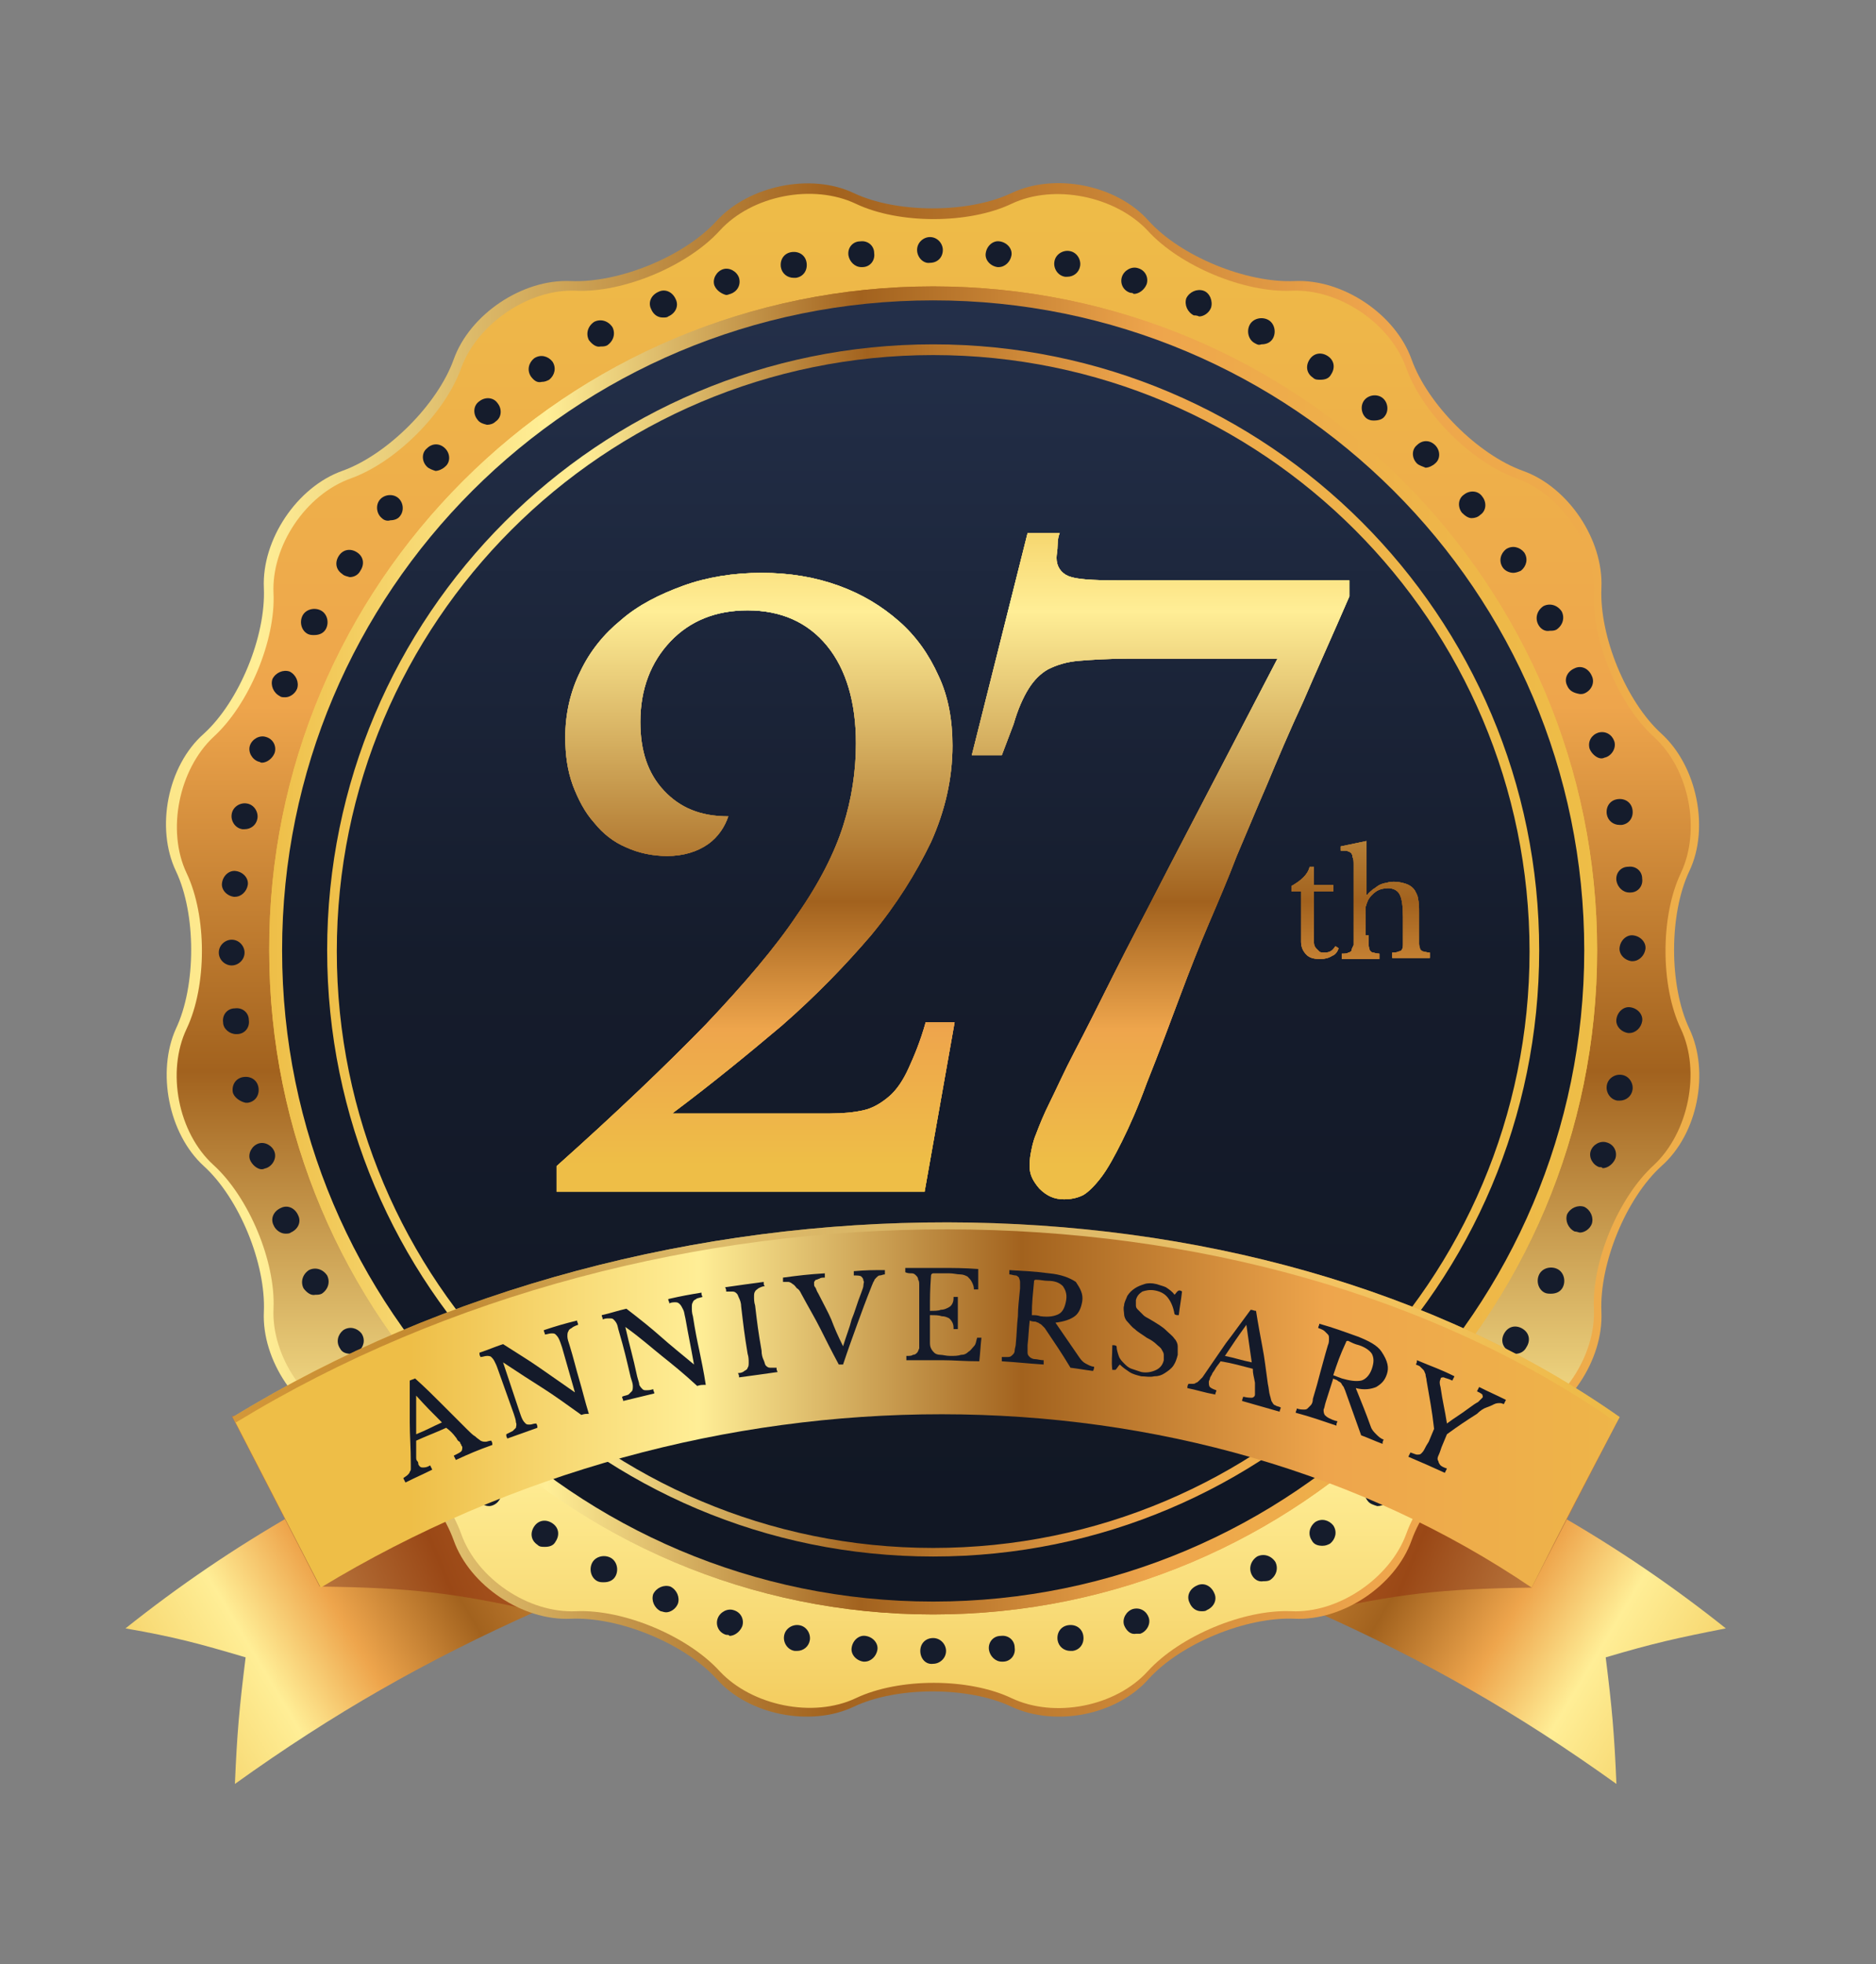 <?xml version="1.0" encoding="utf-8"?>
<!-- Generator: Adobe Illustrator 28.0.0, SVG Export Plug-In . SVG Version: 6.00 Build 0)  -->
<svg version="1.1" id="Layer_1" xmlns="http://www.w3.org/2000/svg" xmlns:xlink="http://www.w3.org/1999/xlink" x="0px" y="0px"
	 viewBox="0 0 174.9 183.1" style="enable-background:new 0 0 174.9 183.1;" xml:space="preserve">
<rect x="0" y="0" width="174.9" height="183.1" fill="#808080" stroke="none"/>
<style type="text/css">
	.st0{display:none;}
	.st1{display:inline;}
	
		.st2{display:inline;clip-path:url(#SVGID_00000066490329645446008190000012447974545322917302_);fill:url(#SVGID_00000142894365353999592810000011104307213737378491_);}
	.st3{fill:url(#SVGID_00000067209187276704589280000012312777311159391661_);}
	.st4{fill:url(#SVGID_00000132051744055411920040000006643074195525170350_);}
	.st5{fill:url(#SVGID_00000096772486908900188060000004437144303441607830_);}
	.st6{fill:url(#SVGID_00000105402194604476457640000011270370513676655241_);}
	.st7{fill:url(#SVGID_00000041258985425252041170000002668556173209787542_);}
	.st8{fill:url(#SVGID_00000122680223869733776780000011614883303218803608_);}
	.st9{fill:#151C2C;}
	.st10{fill:url(#SVGID_00000178187740753303665780000002800723942742297218_);}
	.st11{fill:url(#SVGID_00000079469209992921102880000004818040690076532141_);}
	.st12{fill:url(#SVGID_00000103946877029304291930000003674940165061983117_);}
	.st13{fill:url(#SVGID_00000007394434111015435130000008827497167264244376_);}
	.st14{fill:url(#SVGID_00000155104050048267928320000008787604145087972015_);}
	.st15{fill:url(#SVGID_00000168812536272074753610000000416818505568380037_);}
	.st16{fill:url(#SVGID_00000158709509711840885480000009073565304841791127_);}
	.st17{fill:url(#SVGID_00000036239495151577131290000017758551755352947372_);}
	.st18{fill:url(#SVGID_00000161621827845750696420000017757553597837075089_);}
	.st19{fill:url(#SVGID_00000007387783769467664870000003761904086369902257_);}
	.st20{fill:url(#SVGID_00000159449801157353215590000009016792424355812233_);}
	.st21{fill:url(#SVGID_00000031906036206821825530000017378574868426882444_);}
	.st22{fill:url(#SVGID_00000133525300603277633300000012224138103904609199_);}
	.st23{fill:url(#SVGID_00000044175161774308082180000004113621927777145013_);}
	.st24{fill:url(#SVGID_00000147220959618222422320000010481358828092663458_);}
	.st25{fill:url(#SVGID_00000132085924210704822560000008033317165554218173_);}
	.st26{fill:url(#SVGID_00000007403672721929648080000005064393959944283542_);}
	.st27{opacity:0.6;fill:url(#SVGID_00000118377739393823078530000002030336875189026738_);}
	.st28{fill:#141A2A;}
</style>
<g>
	<g class="st0">
		<defs>
			<rect id="SVGID_1_" x="-57.7" y="-52.2" width="288" height="288"/>
		</defs>
		
			<radialGradient id="SVGID_00000034803539571812791690000000902656327947686072_" cx="86.303" cy="91.782" r="241.55" gradientUnits="userSpaceOnUse">
			<stop  offset="0" style="stop-color:#304053"/>
			<stop  offset="0.226" style="stop-color:#2C3C4F"/>
			<stop  offset="0.516" style="stop-color:#0D1D30"/>
			<stop  offset="1" style="stop-color:#060D29"/>
		</radialGradient>
		
			<use xlink:href="#SVGID_1_"  style="display:inline;overflow:visible;fill-rule:evenodd;clip-rule:evenodd;fill:url(#SVGID_00000034803539571812791690000000902656327947686072_);"/>
		<clipPath id="SVGID_00000138532061312398400030000006584652836628460454_" class="st1">
			<use xlink:href="#SVGID_1_"  style="overflow:visible;"/>
		</clipPath>
		
			<radialGradient id="SVGID_00000083767683667207348050000016160984769136264606_" cx="87.568" cy="88.752" r="160.416" gradientUnits="userSpaceOnUse">
			<stop  offset="0.167" style="stop-color:#FFF1D1"/>
			<stop  offset="0.274" style="stop-color:#FFC94C"/>
			<stop  offset="0.387" style="stop-color:#A2621E"/>
			<stop  offset="0.392" style="stop-color:#9B5E1D"/>
			<stop  offset="0.424" style="stop-color:#774816"/>
			<stop  offset="0.46" style="stop-color:#573410"/>
			<stop  offset="0.499" style="stop-color:#3B240B"/>
			<stop  offset="0.543" style="stop-color:#251707"/>
			<stop  offset="0.596" style="stop-color:#140C04"/>
			<stop  offset="0.66" style="stop-color:#090502"/>
			<stop  offset="0.75" style="stop-color:#020100"/>
			<stop  offset="1" style="stop-color:#000000"/>
		</radialGradient>
		
			<circle style="display:inline;clip-path:url(#SVGID_00000138532061312398400030000006584652836628460454_);fill:url(#SVGID_00000083767683667207348050000016160984769136264606_);" cx="87.6" cy="88.8" r="160.4"/>
	</g>
	<g>
		<g>
			
				<linearGradient id="SVGID_00000014600171789486633850000009805228749960790158_" gradientUnits="userSpaceOnUse" x1="9.246" y1="163.203" x2="78.867" y2="121.713">
				<stop  offset="0" style="stop-color:#EEBE47"/>
				<stop  offset="0.12" style="stop-color:#F8DB77"/>
				<stop  offset="0.21" style="stop-color:#FFEE96"/>
				<stop  offset="0.317" style="stop-color:#EEA54C"/>
				<stop  offset="0.446" style="stop-color:#A2621E"/>
				<stop  offset="0.667" style="stop-color:#EEA54C"/>
				<stop  offset="1" style="stop-color:#EEBE47"/>
			</linearGradient>
			<path style="fill:url(#SVGID_00000014600171789486633850000009805228749960790158_);" d="M50,150.2c-10.3,4.6-18.9,9.5-28.1,16.1
				c0.2-4.7,0.4-7,1-11.8c-4.4-1.3-6.6-1.9-11.2-2.7c9.9-7.9,20.9-14.2,32.6-18.7C46.6,140,47.7,143.4,50,150.2z"/>
			
				<linearGradient id="SVGID_00000110432296810192664610000010599115387652151484_" gradientUnits="userSpaceOnUse" x1="-5.769" y1="158.468" x2="93.737" y2="117.105">
				<stop  offset="0" style="stop-color:#D28B34"/>
				<stop  offset="9.175108e-02" style="stop-color:#D89B4F"/>
				<stop  offset="0.21" style="stop-color:#DEAE6E"/>
				<stop  offset="0.446" style="stop-color:#9A4816"/>
				<stop  offset="0.667" style="stop-color:#D27837"/>
				<stop  offset="1" style="stop-color:#D28B34"/>
			</linearGradient>
			<path style="fill:url(#SVGID_00000110432296810192664610000010599115387652151484_);" d="M50,150.2c-7.6-1.7-11.7-2.2-20.2-2.3
				c-3.3-6.4-4.9-9.5-8.2-15.9c9.4-0.5,14-0.2,22.6,1.1C46.6,140,47.7,143.4,50,150.2z"/>
			
				<linearGradient id="SVGID_00000042003211574992159000000003316604573572655551_" gradientUnits="userSpaceOnUse" x1="-2086.081" y1="163.216" x2="-2016.457" y2="121.723" gradientTransform="matrix(-1 0 0 1 -1922.717 0)">
				<stop  offset="0" style="stop-color:#EEBE47"/>
				<stop  offset="0.12" style="stop-color:#F8DB77"/>
				<stop  offset="0.21" style="stop-color:#FFEE96"/>
				<stop  offset="0.317" style="stop-color:#EEA54C"/>
				<stop  offset="0.446" style="stop-color:#A2621E"/>
				<stop  offset="0.667" style="stop-color:#EEA54C"/>
				<stop  offset="1" style="stop-color:#EEBE47"/>
			</linearGradient>
			<path style="fill:url(#SVGID_00000042003211574992159000000003316604573572655551_);" d="M122.6,150.2
				c10.3,4.6,18.9,9.5,28.1,16.1c-0.2-4.7-0.4-7-1-11.8c4.4-1.3,6.6-1.8,11.2-2.7c-9.9-7.9-20.9-14.2-32.6-18.7
				C126,140,124.9,143.4,122.6,150.2z"/>
			
				<linearGradient id="SVGID_00000042700167471475064150000002858616310766732970_" gradientUnits="userSpaceOnUse" x1="-2101.099" y1="158.482" x2="-2001.581" y2="117.115" gradientTransform="matrix(-1 0 0 1 -1922.717 0)">
				<stop  offset="0" style="stop-color:#D28B34"/>
				<stop  offset="9.175108e-02" style="stop-color:#D89B4F"/>
				<stop  offset="0.21" style="stop-color:#DEAE6E"/>
				<stop  offset="0.446" style="stop-color:#9A4816"/>
				<stop  offset="0.667" style="stop-color:#D27837"/>
				<stop  offset="1" style="stop-color:#D28B34"/>
			</linearGradient>
			<path style="fill:url(#SVGID_00000042700167471475064150000002858616310766732970_);" d="M122.6,150.3c7.6-1.7,11.7-2.2,20.2-2.3
				c3.3-6.4,4.9-9.5,8.2-15.9c-9.4-0.5-14-0.2-22.6,1.1C126,140,124.9,143.4,122.6,150.3z"/>
			
				<linearGradient id="SVGID_00000094594433844200478440000015189129585377258402_" gradientUnits="userSpaceOnUse" x1="-23.509" y1="88.649" x2="203.363" y2="88.649">
				<stop  offset="0" style="stop-color:#EEBE47"/>
				<stop  offset="0.12" style="stop-color:#F8DB77"/>
				<stop  offset="0.21" style="stop-color:#FFEE96"/>
				<stop  offset="0.446" style="stop-color:#A2621E"/>
				<stop  offset="0.667" style="stop-color:#EEA54C"/>
				<stop  offset="1" style="stop-color:#EEBE47"/>
			</linearGradient>
			<path style="fill:url(#SVGID_00000094594433844200478440000015189129585377258402_);" d="M94.3,159.1c-4-1.9-10.7-1.9-14.7,0
				c-4,1.9-9.8,0.8-12.8-2.6c-3-3.3-9.1-5.8-13.6-5.6c-4.5,0.2-9.4-3.1-10.9-7.3c-1.5-4.2-6.2-8.9-10.4-10.4
				c-4.2-1.5-7.5-6.4-7.3-10.9c0.2-4.5-2.3-10.6-5.6-13.6c-3.3-3-4.4-8.8-2.6-12.8c1.9-4,1.9-10.7,0-14.7c-1.9-4-0.8-9.8,2.6-12.8
				c3.3-3,5.8-9.1,5.6-13.6c-0.2-4.5,3.1-9.4,7.3-10.9c4.2-1.5,8.9-6.2,10.4-10.4c1.5-4.2,6.4-7.5,10.9-7.3
				c4.5,0.2,10.6-2.3,13.6-5.6c3-3.3,8.8-4.5,12.8-2.6c4,1.9,10.7,1.9,14.7,0c4-1.9,9.8-0.8,12.8,2.6c3,3.3,9.1,5.8,13.6,5.6
				c4.5-0.2,9.4,3.1,10.9,7.3c1.5,4.2,6.2,8.9,10.4,10.4c4.2,1.5,7.5,6.4,7.3,10.9c-0.2,4.5,2.3,10.6,5.6,13.6
				c3.3,3,4.5,8.8,2.6,12.8c-1.9,4-1.9,10.7,0,14.7c1.9,4,0.8,9.8-2.6,12.8c-3.3,3-5.8,9.1-5.6,13.6c0.2,4.5-3.1,9.4-7.3,10.9
				c-4.2,1.5-8.9,6.2-10.4,10.4c-1.5,4.2-6.4,7.5-10.9,7.3c-4.5-0.2-10.6,2.3-13.6,5.6C104.1,159.9,98.4,161,94.3,159.1z"/>
			
				<linearGradient id="SVGID_00000016044488281021252890000012552348607831984811_" gradientUnits="userSpaceOnUse" x1="-1408.851" y1="-2098.27" x2="-1408.851" y2="-1944.055" gradientTransform="matrix(-1 0 0 -1 -1321.892 -1929.601)">
				<stop  offset="0" style="stop-color:#EEBE47"/>
				<stop  offset="0.12" style="stop-color:#F8DB77"/>
				<stop  offset="0.21" style="stop-color:#FFEE96"/>
				<stop  offset="0.446" style="stop-color:#A2621E"/>
				<stop  offset="0.667" style="stop-color:#EEA54C"/>
				<stop  offset="1" style="stop-color:#EEBE47"/>
			</linearGradient>
			<path style="fill:url(#SVGID_00000016044488281021252890000012552348607831984811_);" d="M17.4,95.9c1.9-4,1.9-10.5,0-14.5
				c-1.9-4-0.7-9.7,2.5-12.7c3.3-3,5.8-9,5.6-13.4c-0.2-4.4,3-9.2,7.2-10.7c4.2-1.5,8.8-6.1,10.3-10.3c1.5-4.1,6.3-7.4,10.7-7.2
				c4.4,0.2,10.4-2.3,13.4-5.6c3-3.3,8.7-4.4,12.7-2.5c4,1.9,10.5,1.9,14.5,0c4-1.9,9.7-0.7,12.7,2.5c3,3.3,9,5.8,13.4,5.6
				c4.4-0.2,9.2,3,10.7,7.2c1.5,4.2,6.1,8.8,10.3,10.3c4.2,1.5,7.4,6.3,7.2,10.7c-0.2,4.4,2.3,10.4,5.6,13.4c3.3,3,4.4,8.7,2.5,12.7
				c-1.9,4-1.9,10.5,0,14.5c1.9,4,0.7,9.7-2.5,12.7c-3.3,3-5.8,9-5.6,13.4c0.2,4.4-3,9.2-7.2,10.7c-4.2,1.5-8.8,6.1-10.3,10.3
				c-1.5,4.1-6.3,7.4-10.7,7.2c-4.4-0.2-10.4,2.3-13.4,5.6c-3,3.3-8.7,4.4-12.7,2.5c-4-1.9-10.5-1.9-14.5,0c-4,1.9-9.7,0.7-12.7-2.5
				c-3-3.3-9-5.8-13.4-5.6c-4.4,0.2-9.2-3-10.7-7.2c-1.5-4.2-6.1-8.8-10.3-10.3c-4.2-1.5-7.4-6.3-7.2-10.7
				c0.2-4.4-2.3-10.4-5.6-13.4C16.6,105.6,15.5,99.9,17.4,95.9z"/>
			<g>
				<path class="st9" d="M85.8,153.9c0-0.7,0.5-1.2,1.2-1.2l0,0c0.7,0,1.2,0.6,1.2,1.2l0,0c0,0.7-0.6,1.2-1.2,1.2l0,0
					C86.3,155.2,85.8,154.6,85.8,153.9z M80.5,154.9c-0.7-0.1-1.2-0.7-1.1-1.3l0,0c0.1-0.7,0.7-1.2,1.3-1.1l0,0
					c0.7,0.1,1.2,0.7,1.1,1.3l0,0c-0.1,0.6-0.6,1.1-1.2,1.1l0,0C80.6,154.9,80.6,154.9,80.5,154.9z M92.2,153.8
					c-0.1-0.7,0.4-1.3,1.1-1.3l0,0c0.7-0.1,1.3,0.4,1.3,1.1l0,0c0.1,0.7-0.4,1.3-1.1,1.3l0,0c0,0-0.1,0-0.1,0l0,0
					C92.8,154.9,92.3,154.4,92.2,153.8z M74.1,153.9c-0.7-0.1-1.1-0.8-1-1.4l0,0c0.1-0.7,0.8-1.1,1.4-1l0,0c0.7,0.1,1.1,0.8,1,1.4
					l0,0c-0.1,0.6-0.6,1-1.2,1l0,0C74.2,153.9,74.1,153.9,74.1,153.9z M98.6,152.9c-0.1-0.7,0.3-1.3,1-1.4l0,0
					c0.7-0.1,1.3,0.3,1.4,1l0,0c0.1,0.7-0.3,1.3-1,1.4l0,0c-0.1,0-0.2,0-0.2,0l0,0C99.2,153.9,98.7,153.5,98.6,152.9z M67.7,152.4
					L67.7,152.4L67.7,152.4c-0.7-0.2-1-0.9-0.8-1.5l0,0c0.2-0.6,0.9-1,1.5-0.8l0,0c0.7,0.2,1,0.9,0.8,1.5l0,0
					c-0.2,0.5-0.7,0.9-1.2,0.9l0,0C68,152.4,67.8,152.4,67.7,152.4z M104.8,151.5c-0.2-0.6,0.2-1.3,0.8-1.5l0,0
					c0.7-0.2,1.3,0.2,1.5,0.8l0,0c0.2,0.6-0.2,1.3-0.8,1.5l0,0c-0.1,0-0.2,0-0.4,0l0,0C105.4,152.4,105,152,104.8,151.5z
					 M61.6,150.2c-0.6-0.3-0.9-1-0.7-1.6l0,0c0.3-0.6,1-0.9,1.6-0.7l0,0c0.6,0.3,0.9,1,0.7,1.6l0,0c-0.2,0.5-0.7,0.8-1.1,0.8l0,0
					C61.9,150.3,61.7,150.2,61.6,150.2z M110.9,149.4c-0.3-0.6,0-1.3,0.7-1.6l0,0c0.6-0.3,1.3,0,1.6,0.7l0,0c0.3,0.6,0,1.3-0.7,1.6
					l0,0c-0.1,0.1-0.3,0.1-0.5,0.1l0,0C111.5,150.2,111.1,149.9,110.9,149.4z M55.7,147.4L55.7,147.4L55.7,147.4
					c-0.6-0.3-0.8-1.1-0.5-1.7l0,0c0.3-0.6,1.1-0.8,1.7-0.5v0c0.6,0.3,0.8,1.1,0.5,1.7l0,0c-0.2,0.4-0.6,0.6-1.1,0.6l0,0
					C56.1,147.5,55.9,147.5,55.7,147.4z M116.7,146.8c-0.3-0.6-0.1-1.3,0.5-1.7v0c0.6-0.3,1.3-0.1,1.7,0.5l0,0
					c0.3,0.6,0.1,1.3-0.5,1.7l0,0c-0.2,0.1-0.4,0.1-0.6,0.1l0,0C117.3,147.5,116.9,147.2,116.7,146.8z M50.1,144
					c-0.6-0.4-0.7-1.1-0.3-1.7l0,0c0.4-0.6,1.1-0.7,1.7-0.3l0,0c0.6,0.4,0.7,1.1,0.3,1.7l0,0c-0.2,0.4-0.6,0.5-1,0.5l0,0
					C50.5,144.2,50.3,144.2,50.1,144z M122.3,143.6c-0.4-0.6-0.2-1.3,0.3-1.7l0,0c0.6-0.4,1.3-0.2,1.7,0.3l0,0
					c0.4,0.6,0.2,1.3-0.3,1.7l0,0c-0.2,0.1-0.4,0.2-0.7,0.2l0,0C122.9,144.1,122.5,144,122.3,143.6z M44.8,140.1
					c-0.5-0.4-0.6-1.2-0.2-1.7l0,0c0.4-0.5,1.2-0.6,1.7-0.2l0,0c0.5,0.4,0.6,1.2,0.2,1.7l0,0c-0.2,0.3-0.6,0.5-0.9,0.5l0,0
					C45.3,140.4,45.1,140.3,44.8,140.1z M127.5,139.9c-0.4-0.5-0.4-1.3,0.2-1.7l0,0c0.5-0.4,1.3-0.4,1.7,0.2l0,0
					c0.4,0.5,0.4,1.3-0.2,1.7l0,0c-0.2,0.2-0.5,0.3-0.8,0.3l0,0C128.1,140.3,127.7,140.2,127.5,139.9z M40,135.8
					c-0.5-0.5-0.5-1.3,0-1.7l0,0c0.5-0.5,1.3-0.5,1.7,0l0,0c0.5,0.5,0.5,1.3,0,1.7l0,0c-0.2,0.2-0.6,0.4-0.9,0.4l0,0
					C40.5,136.1,40.2,136,40,135.8z M132.3,135.7c-0.5-0.5-0.5-1.3,0-1.7l0,0c0.5-0.5,1.2-0.5,1.7,0l0,0c0.5,0.5,0.5,1.3,0,1.7l0,0
					c-0.2,0.2-0.6,0.4-0.9,0.4l0,0C132.8,136,132.5,135.9,132.3,135.7z M35.6,130.9C35.6,130.9,35.6,130.9,35.6,130.9L35.6,130.9
					c-0.4-0.5-0.4-1.3,0.2-1.7l0,0c0.5-0.4,1.3-0.4,1.7,0.2l0,0c0.4,0.5,0.4,1.3-0.2,1.7l0,0c-0.2,0.2-0.5,0.3-0.8,0.3l0,0
					C36.2,131.4,35.8,131.2,35.6,130.9z M136.7,131c-0.5-0.4-0.6-1.2-0.2-1.7l0,0c0.4-0.5,1.2-0.6,1.7-0.2l0,0
					c0.5,0.4,0.6,1.2,0.2,1.7l0,0c-0.2,0.3-0.6,0.4-0.9,0.4l0,0C137.2,131.3,136.9,131.2,136.7,131z M31.7,125.7
					c-0.4-0.6-0.2-1.3,0.3-1.7l0,0c0.6-0.4,1.3-0.2,1.7,0.3l0,0c0.4,0.6,0.2,1.3-0.3,1.7l0,0c-0.2,0.1-0.5,0.2-0.7,0.2l0,0
					C32.3,126.2,31.9,126.1,31.7,125.7z M140.6,125.9c-0.6-0.4-0.7-1.1-0.3-1.7l0,0c0.4-0.6,1.1-0.7,1.7-0.3l0,0
					c0.6,0.4,0.7,1.1,0.3,1.7l0,0c-0.2,0.4-0.6,0.6-1,0.6l0,0C141,126.1,140.8,126.1,140.6,125.9z M28.3,120.1
					c-0.3-0.6-0.1-1.3,0.5-1.7l0,0c0.6-0.3,1.3-0.1,1.7,0.5l0,0c0.3,0.6,0.1,1.3-0.5,1.7l0,0c-0.2,0.1-0.4,0.1-0.6,0.1l0,0
					C29,120.8,28.6,120.5,28.3,120.1z M144,120.5c-0.6-0.3-0.8-1.1-0.5-1.7l0,0c0.3-0.6,1.1-0.8,1.7-0.5l0,0
					c0.6,0.3,0.8,1.1,0.5,1.7l0,0l0,0l0,0c-0.2,0.4-0.6,0.6-1.1,0.6l0,0C144.4,120.6,144.2,120.6,144,120.5z M25.5,114.2
					c-0.3-0.6,0-1.3,0.7-1.6l0,0c0.6-0.3,1.3,0,1.6,0.7l0,0c0.3,0.6,0,1.3-0.7,1.6l0,0c-0.1,0.1-0.3,0.1-0.5,0.1l0,0
					C26.2,115,25.7,114.7,25.5,114.2z M146.8,114.8c-0.6-0.3-0.9-1-0.7-1.6l0,0c0.3-0.6,1-0.9,1.6-0.7l0,0c0.6,0.3,0.9,1,0.7,1.6
					l0,0c-0.2,0.5-0.7,0.8-1.1,0.8l0,0C147.2,114.9,147,114.8,146.8,114.8z M23.3,108.1L23.3,108.1L23.3,108.1
					c-0.2-0.6,0.2-1.3,0.8-1.5l0,0c0.6-0.2,1.3,0.2,1.5,0.8l0,0c0.2,0.6-0.2,1.3-0.8,1.5l0,0c-0.1,0-0.2,0.1-0.4,0.1l0,0
					C24,109,23.5,108.6,23.3,108.1z M149.1,108.8c-0.6-0.2-1-0.9-0.8-1.5l0,0c0.2-0.6,0.9-1,1.5-0.8l0,0c0.7,0.2,1,0.9,0.8,1.5l0,0
					c-0.2,0.5-0.7,0.9-1.2,0.9l0,0C149.4,108.8,149.2,108.8,149.1,108.8z M21.7,101.8L21.7,101.8L21.7,101.8c-0.1-0.7,0.3-1.3,1-1.4
					l0,0c0.7-0.1,1.3,0.3,1.4,1l0,0c0.1,0.7-0.3,1.3-1,1.4l0,0c-0.1,0-0.2,0-0.2,0l0,0C22.4,102.7,21.8,102.3,21.7,101.8z
					 M150.8,102.6c-0.7-0.1-1.1-0.8-1-1.4l0,0c0.1-0.7,0.8-1.1,1.4-1l0,0c0.7,0.1,1.1,0.8,1,1.4l0,0c-0.1,0.6-0.6,1-1.2,1l0,0
					C150.9,102.6,150.9,102.6,150.8,102.6z M20.8,95.3c-0.1-0.7,0.4-1.3,1.1-1.3l0,0c0.7-0.1,1.3,0.4,1.3,1.1l0,0
					c0.1,0.7-0.4,1.3-1.1,1.3l0,0c0,0-0.1,0-0.1,0l0,0C21.4,96.4,20.8,95.9,20.8,95.3z M151.8,96.3c-0.7-0.1-1.2-0.7-1.1-1.3l0,0
					c0.1-0.7,0.7-1.2,1.3-1.1l0,0c0.7,0.1,1.2,0.7,1.1,1.3l0,0c-0.1,0.6-0.6,1.1-1.2,1.1l0,0C151.9,96.3,151.9,96.3,151.8,96.3z
					 M152.1,89.6c-0.7-0.1-1.2-0.7-1.1-1.3l0,0c0.1-0.7,0.7-1.2,1.3-1.1l0,0c0.7,0.1,1.2,0.7,1.1,1.3l0,0c-0.1,0.6-0.6,1.1-1.2,1.1
					l0,0C152.2,89.6,152.1,89.6,152.1,89.6z M20.4,88.8c0-0.7,0.6-1.2,1.2-1.2l0,0c0.7,0,1.2,0.6,1.2,1.2l0,0c0,0.7-0.6,1.2-1.2,1.2
					l0,0C21,90,20.4,89.5,20.4,88.8z M21.8,83.6c-0.7-0.1-1.2-0.7-1.1-1.3l0,0c0.1-0.7,0.7-1.2,1.3-1.1l0,0c0.7,0.1,1.2,0.7,1.1,1.3
					l0,0c-0.1,0.6-0.6,1.1-1.2,1.1l0,0C21.9,83.6,21.9,83.6,21.8,83.6z M150.7,82.1L150.7,82.1c-0.1-0.7,0.4-1.3,1.1-1.3l0,0
					c0.7-0.1,1.3,0.4,1.3,1.1l0,0l0,0l0,0c0.1,0.7-0.4,1.3-1.1,1.3l0,0c0,0-0.1,0-0.1,0l0,0C151.3,83.2,150.8,82.7,150.7,82.1z
					 M22.6,77.3c-0.7-0.1-1.1-0.8-1-1.4l0,0c0.1-0.7,0.8-1.1,1.4-1l0,0c0.7,0.1,1.1,0.8,1,1.4l0,0c-0.1,0.6-0.6,1-1.2,1l0,0
					C22.8,77.3,22.7,77.3,22.6,77.3z M149.8,75.9L149.8,75.9c-0.1-0.7,0.3-1.3,1-1.4l0,0c0.7-0.1,1.3,0.3,1.4,1l0,0
					c0.1,0.7-0.3,1.3-1,1.4l0,0c-0.1,0-0.2,0-0.2,0l0,0C150.4,76.9,149.9,76.5,149.8,75.9z M24.1,71c-0.6-0.2-1-0.9-0.8-1.5l0,0
					c0.2-0.6,0.9-1,1.5-0.8l0,0c0.7,0.2,1,0.9,0.8,1.5l0,0c-0.2,0.5-0.7,0.9-1.2,0.9l0,0C24.3,71.1,24.2,71,24.1,71z M148.2,69.8
					c-0.2-0.7,0.2-1.3,0.8-1.5l0,0c0.7-0.2,1.3,0.2,1.5,0.8l0,0c0.2,0.6-0.2,1.3-0.8,1.5l0,0c-0.1,0-0.2,0.1-0.4,0.1l0,0
					C148.9,70.7,148.4,70.3,148.2,69.8z M26.1,64.9c-0.6-0.3-0.9-1-0.7-1.6l0,0c0.3-0.6,1-0.9,1.6-0.7l0,0c0.6,0.3,0.9,1,0.7,1.6
					l0,0C27.5,64.7,27,65,26.6,65l0,0C26.4,65,26.2,65,26.1,64.9z M146.1,63.9c-0.3-0.6,0-1.3,0.7-1.6l0,0c0.6-0.3,1.3,0,1.6,0.7
					l0,0c0.3,0.6,0,1.3-0.6,1.6l0,0c-0.2,0.1-0.3,0.1-0.5,0.1l0,0C146.7,64.6,146.3,64.4,146.1,63.9z M28.7,59.1
					c-0.6-0.3-0.8-1.1-0.5-1.7l0,0c0.3-0.6,1.1-0.8,1.7-0.5l0,0c0.6,0.3,0.8,1.1,0.5,1.7l0,0c-0.2,0.4-0.6,0.6-1.1,0.6l0,0
					C29.1,59.2,28.9,59.2,28.7,59.1z M143.4,58.2c-0.3-0.6-0.1-1.3,0.5-1.7l0,0c0.6-0.3,1.3-0.1,1.7,0.5l0,0
					c0.3,0.6,0.1,1.3-0.5,1.7l0,0c-0.2,0.1-0.4,0.1-0.6,0.1l0,0C144,58.9,143.6,58.6,143.4,58.2z M31.9,53.5
					c-0.6-0.4-0.7-1.1-0.3-1.7l0,0c0.4-0.6,1.1-0.7,1.7-0.3l0,0c0.6,0.4,0.7,1.1,0.3,1.7l0,0c-0.2,0.4-0.6,0.6-1,0.6l0,0
					C32.3,53.7,32.1,53.7,31.9,53.5z M140.1,52.9L140.1,52.9c-0.4-0.6-0.2-1.3,0.3-1.7l0,0c0.6-0.4,1.3-0.2,1.7,0.3l0,0
					c0.4,0.6,0.2,1.3-0.3,1.7l0,0c-0.2,0.1-0.5,0.2-0.7,0.2l0,0C140.7,53.4,140.3,53.2,140.1,52.9z M35.6,48.3
					c-0.5-0.4-0.6-1.2-0.2-1.7l0,0c0.4-0.5,1.2-0.6,1.7-0.2l0,0c0.5,0.4,0.6,1.2,0.2,1.7l0,0c-0.2,0.3-0.6,0.4-0.9,0.4l0,0
					C36.1,48.6,35.8,48.5,35.6,48.3z M136.3,47.8c-0.4-0.5-0.4-1.3,0.2-1.7l0,0c0.5-0.4,1.3-0.4,1.7,0.2l0,0l0,0l0,0
					c0.4,0.5,0.4,1.3-0.2,1.7l0,0c-0.2,0.2-0.5,0.3-0.8,0.3l0,0C136.9,48.3,136.6,48.1,136.3,47.8z M39.8,43.5
					c-0.5-0.5-0.5-1.3,0-1.7l0,0l0,0l0,0c0.5-0.5,1.2-0.5,1.7,0l0,0c0.5,0.5,0.5,1.3,0,1.7l0,0c-0.2,0.2-0.6,0.4-0.9,0.4l0,0
					C40.3,43.8,40,43.7,39.8,43.5z M132.1,43.2c-0.5-0.5-0.5-1.3,0-1.7l0,0c0.5-0.5,1.2-0.5,1.7,0l0,0l0,0l0,0
					c0.5,0.5,0.5,1.3,0,1.7l0,0c-0.2,0.2-0.6,0.4-0.9,0.4l0,0C132.7,43.5,132.3,43.4,132.1,43.2z M44.5,39.1
					c-0.4-0.5-0.4-1.3,0.2-1.7l0,0c0.5-0.4,1.3-0.4,1.7,0.2l0,0c0.4,0.5,0.4,1.3-0.2,1.7l0,0c-0.2,0.2-0.5,0.3-0.8,0.3l0,0
					C45,39.5,44.7,39.4,44.5,39.1z M127.4,39c-0.5-0.4-0.6-1.2-0.2-1.7l0,0c0.4-0.5,1.2-0.6,1.7-0.2l0,0c0,0,0,0,0,0l0,0
					c0.5,0.4,0.6,1.2,0.2,1.7l0,0c-0.2,0.3-0.6,0.4-1,0.4l0,0C127.9,39.2,127.7,39.2,127.4,39z M49.5,35.1c-0.4-0.6-0.2-1.3,0.3-1.7
					l0,0c0.6-0.4,1.3-0.2,1.7,0.3l0,0c0.4,0.6,0.2,1.3-0.3,1.7l0,0c-0.2,0.1-0.4,0.2-0.7,0.2l0,0C50.1,35.7,49.8,35.5,49.5,35.1z
					 M122.4,35.2c-0.6-0.4-0.7-1.1-0.3-1.7l0,0c0.4-0.6,1.1-0.7,1.7-0.3l0,0c0.6,0.4,0.7,1.1,0.3,1.7l0,0c-0.2,0.4-0.6,0.5-1,0.5
					l0,0C122.8,35.4,122.6,35.4,122.4,35.2z M54.9,31.7c-0.3-0.6-0.1-1.3,0.5-1.7l0,0c0.6-0.3,1.3-0.1,1.7,0.5l0,0
					c0.3,0.6,0.1,1.3-0.5,1.7l0,0c-0.2,0.1-0.4,0.1-0.6,0.1l0,0C55.6,32.4,55.2,32.1,54.9,31.7z M117,32L117,32
					c-0.6-0.3-0.8-1.1-0.5-1.7l0,0c0.3-0.6,1.1-0.8,1.7-0.5l0,0c0.6,0.3,0.8,1.1,0.5,1.7l0,0c-0.2,0.4-0.6,0.6-1.1,0.6l0,0
					C117.3,32.2,117.2,32.1,117,32z M60.7,28.8c-0.3-0.6,0-1.3,0.7-1.6l0,0l0,0l0,0c0.6-0.3,1.3,0,1.6,0.7l0,0
					c0.3,0.6,0,1.3-0.7,1.6l0,0c-0.1,0.1-0.3,0.1-0.5,0.1l0,0C61.3,29.6,60.9,29.3,60.7,28.8z M111.3,29.4c-0.6-0.3-0.9-1-0.7-1.6
					l0,0c0.3-0.6,1-0.9,1.6-0.7l0,0c0.6,0.2,0.9,1,0.7,1.6l0,0c-0.2,0.5-0.7,0.8-1.1,0.8l0,0C111.6,29.4,111.4,29.4,111.3,29.4z
					 M66.6,26.6c-0.2-0.6,0.2-1.3,0.8-1.5l0,0c0.6-0.2,1.3,0.2,1.5,0.8l0,0c0.2,0.7-0.2,1.3-0.8,1.5l0,0c-0.1,0-0.2,0.1-0.4,0.1l0,0
					C67.3,27.4,66.8,27.1,66.6,26.6z M105.4,27.3c-0.7-0.2-1-0.9-0.8-1.5l0,0c0.2-0.6,0.9-1,1.5-0.8l0,0c0.7,0.2,1,0.9,0.8,1.5l0,0
					c-0.2,0.5-0.7,0.9-1.2,0.9l0,0C105.6,27.3,105.5,27.3,105.4,27.3z M72.8,24.9c-0.1-0.7,0.3-1.3,1-1.4l0,0c0.7-0.1,1.3,0.3,1.4,1
					l0,0c0.1,0.7-0.3,1.3-1,1.4l0,0c-0.1,0-0.2,0-0.2,0l0,0C73.4,25.9,72.9,25.5,72.8,24.9z M99.3,25.8L99.3,25.8
					c-0.7-0.1-1.1-0.8-1-1.4l0,0c0.1-0.7,0.8-1.1,1.4-1l0,0c0.7,0.1,1.1,0.8,1,1.4l0,0c-0.1,0.6-0.6,1-1.2,1l0,0
					C99.4,25.8,99.3,25.8,99.3,25.8z M79.1,23.8c-0.1-0.7,0.4-1.3,1.1-1.3l0,0c0.7-0.1,1.3,0.4,1.3,1.1l0,0c0.1,0.7-0.4,1.3-1.1,1.3
					l0,0c0,0-0.1,0-0.1,0l0,0C79.7,24.9,79.2,24.4,79.1,23.8z M93,24.9c-0.7-0.1-1.2-0.7-1.1-1.3l0,0c0.1-0.7,0.7-1.2,1.3-1.1l0,0
					c0.7,0.1,1.2,0.7,1.1,1.3l0,0c-0.1,0.6-0.6,1.1-1.2,1.1l0,0C93.1,24.9,93.1,24.9,93,24.9z M85.5,23.3c0-0.7,0.6-1.2,1.2-1.2l0,0
					c0.7,0,1.2,0.6,1.2,1.2l0,0c0,0.7-0.5,1.2-1.2,1.2l0,0C86.1,24.6,85.5,24,85.5,23.3z"/>
			</g>
			
				<linearGradient id="SVGID_00000152264632853865937420000005780570525749412539_" gradientUnits="userSpaceOnUse" x1="25.033" y1="88.649" x2="148.886" y2="88.649">
				<stop  offset="0" style="stop-color:#EEBE47"/>
				<stop  offset="0.12" style="stop-color:#F8DB77"/>
				<stop  offset="0.21" style="stop-color:#FFEE96"/>
				<stop  offset="0.446" style="stop-color:#A2621E"/>
				<stop  offset="0.667" style="stop-color:#EEA54C"/>
				<stop  offset="1" style="stop-color:#EEBE47"/>
			</linearGradient>
			<path style="fill:url(#SVGID_00000152264632853865937420000005780570525749412539_);" d="M148.9,88.6c0,34.2-27.7,61.9-61.9,61.9
				c-34.2,0-61.9-27.7-61.9-61.9C25,54.4,52.8,26.7,87,26.7C121.2,26.7,148.9,54.4,148.9,88.6z"/>
			
				<linearGradient id="SVGID_00000094582882574890854390000016472561818999999381_" gradientUnits="userSpaceOnUse" x1="25.033" y1="88.649" x2="148.886" y2="88.649">
				<stop  offset="0" style="stop-color:#EEBE47"/>
				<stop  offset="0.12" style="stop-color:#F8DB77"/>
				<stop  offset="0.21" style="stop-color:#FFEE96"/>
				<stop  offset="0.446" style="stop-color:#A2621E"/>
				<stop  offset="0.667" style="stop-color:#EEA54C"/>
				<stop  offset="1" style="stop-color:#EEBE47"/>
			</linearGradient>
			<path style="fill:url(#SVGID_00000094582882574890854390000016472561818999999381_);" d="M148.9,88.6c0,34.2-27.7,61.9-61.9,61.9
				c-34.2,0-61.9-27.7-61.9-61.9C25,54.4,52.8,26.7,87,26.7C121.2,26.7,148.9,54.4,148.9,88.6z"/>
			
				<linearGradient id="SVGID_00000028302227979256586020000009050939401949956266_" gradientUnits="userSpaceOnUse" x1="86.96" y1="17.241" x2="86.96" y2="142.55">
				<stop  offset="0" style="stop-color:#26334F"/>
				<stop  offset="0.575" style="stop-color:#151C2C"/>
				<stop  offset="1" style="stop-color:#111724"/>
			</linearGradient>
			<path style="fill:url(#SVGID_00000028302227979256586020000009050939401949956266_);" d="M147.7,88.6c0,33.5-27.2,60.7-60.7,60.7
				c-33.5,0-60.7-27.2-60.7-60.7C26.3,55.1,53.4,28,87,28C120.5,28,147.7,55.1,147.7,88.6z"/>
			
				<linearGradient id="SVGID_00000034048016711919640880000017652011502186866875_" gradientUnits="userSpaceOnUse" x1="30.447" y1="88.649" x2="143.47" y2="88.649">
				<stop  offset="0" style="stop-color:#EEBE47"/>
				<stop  offset="0.12" style="stop-color:#F8DB77"/>
				<stop  offset="0.21" style="stop-color:#FFEE96"/>
				<stop  offset="0.446" style="stop-color:#A2621E"/>
				<stop  offset="0.667" style="stop-color:#EEA54C"/>
				<stop  offset="1" style="stop-color:#EEBE47"/>
			</linearGradient>
			<path style="fill:url(#SVGID_00000034048016711919640880000017652011502186866875_);" d="M87,33.1c30.7,0,55.6,24.9,55.6,55.6
				s-24.9,55.6-55.6,55.6c-30.7,0-55.6-24.9-55.6-55.6S56.3,33.1,87,33.1 M87,32.1c-31.2,0-56.5,25.3-56.5,56.5
				c0,31.2,25.3,56.5,56.5,56.5c31.2,0,56.5-25.3,56.5-56.5C143.5,57.4,118.2,32.1,87,32.1L87,32.1z"/>
			<g>
				<g>
					<g>
						
							<linearGradient id="SVGID_00000161622190187171768190000017098516522850612401_" gradientUnits="userSpaceOnUse" x1="70.513" y1="43.214" x2="70.513" y2="108.653">
							<stop  offset="0" style="stop-color:#EEBE47"/>
							<stop  offset="0.12" style="stop-color:#F8DB77"/>
							<stop  offset="0.21" style="stop-color:#FFEE96"/>
							<stop  offset="0.624" style="stop-color:#A2621E"/>
							<stop  offset="0.806" style="stop-color:#EEA54C"/>
							<stop  offset="1" style="stop-color:#EEBE47"/>
						</linearGradient>
						<path style="fill:url(#SVGID_00000161622190187171768190000017098516522850612401_);" d="M62.7,103.8h14.7
							c1.2,0,2.2-0.1,3.1-0.3c0.9-0.2,1.7-0.7,2.4-1.3c0.7-0.6,1.3-1.5,1.8-2.6c0.5-1.1,1.1-2.5,1.6-4.3h2.7l-2.8,15.8H51.9v-2.4
							c5.6-5,10.2-9.4,13.9-13.2c3.6-3.8,6.5-7.2,8.5-10.2c2.1-3,3.5-5.8,4.3-8.3c0.8-2.5,1.2-5.1,1.2-7.7c0-3.8-0.9-6.9-2.7-9.1
							c-1.8-2.2-4.3-3.3-7.4-3.3c-3,0-5.4,1-7.2,2.9c-1.8,1.9-2.8,4.4-2.8,7.5c0,2.7,0.7,4.8,2.2,6.4c1.5,1.6,3.4,2.4,6,2.4
							C67.6,77,67,78,66,78.7c-1,0.7-2.3,1.1-3.8,1.1c-1.4,0-2.7-0.3-3.8-0.8c-1.2-0.5-2.2-1.3-3-2.3c-0.9-1-1.5-2.2-2-3.5
							c-0.5-1.4-0.7-2.8-0.7-4.5c0-2.2,0.5-4.3,1.4-6.1c0.9-1.9,2.2-3.5,3.8-4.8c1.6-1.4,3.6-2.4,5.8-3.2c2.2-0.8,4.7-1.2,7.3-1.2
							c2.6,0,5,0.4,7.2,1.2c2.2,0.8,4,1.9,5.6,3.3c1.6,1.4,2.8,3.1,3.7,5.1c0.9,1.9,1.3,4.1,1.3,6.5c0,3.1-0.7,6.1-2,9
							c-1.4,2.9-3.2,5.8-5.6,8.7c-2.4,2.8-5.1,5.6-8.3,8.4c-3.2,2.7-6.5,5.4-10.1,8.1L62.7,103.8z"/>
						
							<linearGradient id="SVGID_00000090283977298564186690000014436132288172780432_" gradientUnits="userSpaceOnUse" x1="108.159" y1="43.214" x2="108.159" y2="108.653">
							<stop  offset="0" style="stop-color:#EEBE47"/>
							<stop  offset="0.12" style="stop-color:#F8DB77"/>
							<stop  offset="0.21" style="stop-color:#FFEE96"/>
							<stop  offset="0.624" style="stop-color:#A2621E"/>
							<stop  offset="0.806" style="stop-color:#EEA54C"/>
							<stop  offset="1" style="stop-color:#EEBE47"/>
						</linearGradient>
						<path style="fill:url(#SVGID_00000090283977298564186690000014436132288172780432_);" d="M119.1,61.4h-13.8
							c-1.9,0-3.5,0.1-4.7,0.2c-1.2,0.1-2.1,0.4-2.9,0.8c-0.7,0.4-1.3,1-1.8,1.8c-0.5,0.8-1,1.9-1.4,3.3l-1.1,2.9h-2.8l5.2-20.7h3
							c-0.1,0.2-0.2,0.6-0.2,1.1c0,0.5-0.1,0.9-0.1,1.2c0,0.8,0.4,1.4,1.1,1.7c0.7,0.3,2.2,0.4,4.5,0.4h21.7v1.5
							c-1.6,3.7-3.1,7-4.3,9.8c-1.3,2.8-2.4,5.4-3.4,7.8c-1,2.3-1.9,4.5-2.8,6.6c-0.8,2.1-1.7,4.2-2.6,6.3c-0.9,2.1-1.8,4.4-2.7,6.8
							c-0.9,2.4-1.9,5.1-3.1,8.1c-0.8,2.2-1.6,4-2.3,5.4c-0.7,1.4-1.3,2.5-1.9,3.3c-0.6,0.8-1.2,1.4-1.7,1.7
							c-0.6,0.3-1.2,0.4-1.8,0.4c-0.9,0-1.6-0.3-2.3-1c-0.6-0.7-0.9-1.3-0.9-2c0-0.4,0-0.8,0.1-1.3c0.1-0.5,0.2-1.1,0.5-1.8
							c0.3-0.8,0.7-1.8,1.3-3c0.6-1.2,1.3-2.8,2.3-4.7c1-1.9,2.2-4.3,3.6-7.1c1.4-2.8,3.2-6.2,5.2-10.1L119.1,61.4z"/>
					</g>
					<g>
						
							<linearGradient id="SVGID_00000104698298596981034160000007194105506559748503_" gradientUnits="userSpaceOnUse" x1="70.513" y1="43.214" x2="70.513" y2="108.653">
							<stop  offset="0" style="stop-color:#EEBE47"/>
							<stop  offset="0.12" style="stop-color:#F8DB77"/>
							<stop  offset="0.21" style="stop-color:#FFEE96"/>
							<stop  offset="0.624" style="stop-color:#A2621E"/>
							<stop  offset="0.806" style="stop-color:#EEA54C"/>
							<stop  offset="1" style="stop-color:#EEBE47"/>
						</linearGradient>
						<path style="fill:url(#SVGID_00000104698298596981034160000007194105506559748503_);" d="M62.7,103.8h14.7
							c1.2,0,2.2-0.1,3.1-0.3c0.9-0.2,1.7-0.7,2.4-1.3c0.7-0.6,1.3-1.5,1.8-2.6c0.5-1.1,1.1-2.5,1.6-4.3h2.7l-2.8,15.8H51.9v-2.4
							c5.6-5,10.2-9.4,13.9-13.2c3.6-3.8,6.5-7.2,8.5-10.2c2.1-3,3.5-5.8,4.3-8.3c0.8-2.5,1.2-5.1,1.2-7.7c0-3.8-0.9-6.9-2.7-9.1
							c-1.8-2.2-4.3-3.3-7.4-3.3c-3,0-5.4,1-7.2,2.9c-1.8,1.9-2.8,4.4-2.8,7.5c0,2.7,0.7,4.8,2.2,6.4c1.5,1.6,3.4,2.4,6,2.4
							C67.6,77,67,78,66,78.7c-1,0.7-2.3,1.1-3.8,1.1c-1.4,0-2.7-0.3-3.8-0.8c-1.2-0.5-2.2-1.3-3-2.3c-0.9-1-1.5-2.2-2-3.5
							c-0.5-1.4-0.7-2.8-0.7-4.5c0-2.2,0.5-4.3,1.4-6.1c0.9-1.9,2.2-3.5,3.8-4.8c1.6-1.4,3.6-2.4,5.8-3.2c2.2-0.8,4.7-1.2,7.3-1.2
							c2.6,0,5,0.4,7.2,1.2c2.2,0.8,4,1.9,5.6,3.3c1.6,1.4,2.8,3.1,3.7,5.1c0.9,1.9,1.3,4.1,1.3,6.5c0,3.1-0.7,6.1-2,9
							c-1.4,2.9-3.2,5.8-5.6,8.7c-2.4,2.8-5.1,5.6-8.3,8.4c-3.2,2.7-6.5,5.4-10.1,8.1L62.7,103.8z"/>
						
							<linearGradient id="SVGID_00000088846261525248705780000008222355763567467417_" gradientUnits="userSpaceOnUse" x1="108.159" y1="43.214" x2="108.159" y2="108.653">
							<stop  offset="0" style="stop-color:#EEBE47"/>
							<stop  offset="0.12" style="stop-color:#F8DB77"/>
							<stop  offset="0.21" style="stop-color:#FFEE96"/>
							<stop  offset="0.624" style="stop-color:#A2621E"/>
							<stop  offset="0.806" style="stop-color:#EEA54C"/>
							<stop  offset="1" style="stop-color:#EEBE47"/>
						</linearGradient>
						<path style="fill:url(#SVGID_00000088846261525248705780000008222355763567467417_);" d="M119.1,61.4h-13.8
							c-1.9,0-3.5,0.1-4.7,0.2c-1.2,0.1-2.1,0.4-2.9,0.8c-0.7,0.4-1.3,1-1.8,1.8c-0.5,0.8-1,1.9-1.4,3.3l-1.1,2.9h-2.8l5.2-20.7h3
							c-0.1,0.2-0.2,0.6-0.2,1.1c0,0.5-0.1,0.9-0.1,1.2c0,0.8,0.4,1.4,1.1,1.7c0.7,0.3,2.2,0.4,4.5,0.4h21.7v1.5
							c-1.6,3.7-3.1,7-4.3,9.8c-1.3,2.8-2.4,5.4-3.4,7.8c-1,2.3-1.9,4.5-2.8,6.6c-0.8,2.1-1.7,4.2-2.6,6.3c-0.9,2.1-1.8,4.4-2.7,6.8
							c-0.9,2.4-1.9,5.1-3.1,8.1c-0.8,2.2-1.6,4-2.3,5.4c-0.7,1.4-1.3,2.5-1.9,3.3c-0.6,0.8-1.2,1.4-1.7,1.7
							c-0.6,0.3-1.2,0.4-1.8,0.4c-0.9,0-1.6-0.3-2.3-1c-0.6-0.7-0.9-1.3-0.9-2c0-0.4,0-0.8,0.1-1.3c0.1-0.5,0.2-1.1,0.5-1.8
							c0.3-0.8,0.7-1.8,1.3-3c0.6-1.2,1.3-2.8,2.3-4.7c1-1.9,2.2-4.3,3.6-7.1c1.4-2.8,3.2-6.2,5.2-10.1L119.1,61.4z"/>
					</g>
					<g>
						
							<linearGradient id="SVGID_00000039102372101391928950000017215152120691708584_" gradientUnits="userSpaceOnUse" x1="70.513" y1="43.214" x2="70.513" y2="108.653">
							<stop  offset="0" style="stop-color:#EEBE47"/>
							<stop  offset="0.12" style="stop-color:#F8DB77"/>
							<stop  offset="0.21" style="stop-color:#FFEE96"/>
							<stop  offset="0.624" style="stop-color:#A2621E"/>
							<stop  offset="0.806" style="stop-color:#EEA54C"/>
							<stop  offset="1" style="stop-color:#EEBE47"/>
						</linearGradient>
						<path style="fill:url(#SVGID_00000039102372101391928950000017215152120691708584_);" d="M62.7,103.8h14.7
							c1.2,0,2.2-0.1,3.1-0.3c0.9-0.2,1.7-0.7,2.4-1.3c0.7-0.6,1.3-1.5,1.8-2.6c0.5-1.1,1.1-2.5,1.6-4.3h2.7l-2.8,15.8H51.9v-2.4
							c5.6-5,10.2-9.4,13.9-13.2c3.6-3.8,6.5-7.2,8.5-10.2c2.1-3,3.5-5.8,4.3-8.3c0.8-2.5,1.2-5.1,1.2-7.7c0-3.8-0.9-6.9-2.7-9.1
							c-1.8-2.2-4.3-3.3-7.4-3.3c-3,0-5.4,1-7.2,2.9c-1.8,1.9-2.8,4.4-2.8,7.5c0,2.7,0.7,4.8,2.2,6.4c1.5,1.6,3.4,2.4,6,2.4
							C67.6,77,67,78,66,78.7c-1,0.7-2.3,1.1-3.8,1.1c-1.4,0-2.7-0.3-3.8-0.8c-1.2-0.5-2.2-1.3-3-2.3c-0.9-1-1.5-2.2-2-3.5
							c-0.5-1.4-0.7-2.8-0.7-4.5c0-2.2,0.5-4.3,1.4-6.1c0.9-1.9,2.2-3.5,3.8-4.8c1.6-1.4,3.6-2.4,5.8-3.2c2.2-0.8,4.7-1.2,7.3-1.2
							c2.6,0,5,0.4,7.2,1.2c2.2,0.8,4,1.9,5.6,3.3c1.6,1.4,2.8,3.1,3.7,5.1c0.9,1.9,1.3,4.1,1.3,6.5c0,3.1-0.7,6.1-2,9
							c-1.4,2.9-3.2,5.8-5.6,8.7c-2.4,2.8-5.1,5.6-8.3,8.4c-3.2,2.7-6.5,5.4-10.1,8.1L62.7,103.8z"/>
						
							<linearGradient id="SVGID_00000112596835546129976740000015137836529235508110_" gradientUnits="userSpaceOnUse" x1="108.159" y1="43.214" x2="108.159" y2="108.653">
							<stop  offset="0" style="stop-color:#EEBE47"/>
							<stop  offset="0.12" style="stop-color:#F8DB77"/>
							<stop  offset="0.21" style="stop-color:#FFEE96"/>
							<stop  offset="0.624" style="stop-color:#A2621E"/>
							<stop  offset="0.806" style="stop-color:#EEA54C"/>
							<stop  offset="1" style="stop-color:#EEBE47"/>
						</linearGradient>
						<path style="fill:url(#SVGID_00000112596835546129976740000015137836529235508110_);" d="M119.1,61.4h-13.8
							c-1.9,0-3.5,0.1-4.7,0.2c-1.2,0.1-2.1,0.4-2.9,0.8c-0.7,0.4-1.3,1-1.8,1.8c-0.5,0.8-1,1.9-1.4,3.3l-1.1,2.9h-2.8l5.2-20.7h3
							c-0.1,0.2-0.2,0.6-0.2,1.1c0,0.5-0.1,0.9-0.1,1.2c0,0.8,0.4,1.4,1.1,1.7c0.7,0.3,2.2,0.4,4.5,0.4h21.7v1.5
							c-1.6,3.7-3.1,7-4.3,9.8c-1.3,2.8-2.4,5.4-3.4,7.8c-1,2.3-1.9,4.5-2.8,6.6c-0.8,2.1-1.7,4.2-2.6,6.3c-0.9,2.1-1.8,4.4-2.7,6.8
							c-0.9,2.4-1.9,5.1-3.1,8.1c-0.8,2.2-1.6,4-2.3,5.4c-0.7,1.4-1.3,2.5-1.9,3.3c-0.6,0.8-1.2,1.4-1.7,1.7
							c-0.6,0.3-1.2,0.4-1.8,0.4c-0.9,0-1.6-0.3-2.3-1c-0.6-0.7-0.9-1.3-0.9-2c0-0.4,0-0.8,0.1-1.3c0.1-0.5,0.2-1.1,0.5-1.8
							c0.3-0.8,0.7-1.8,1.3-3c0.6-1.2,1.3-2.8,2.3-4.7c1-1.9,2.2-4.3,3.6-7.1c1.4-2.8,3.2-6.2,5.2-10.1L119.1,61.4z"/>
					</g>
				</g>
				<g>
					<g>
						
							<linearGradient id="SVGID_00000010297679360032646240000004819550784907618450_" gradientUnits="userSpaceOnUse" x1="122.603" y1="43.214" x2="122.603" y2="108.653">
							<stop  offset="0" style="stop-color:#EEBE47"/>
							<stop  offset="0.12" style="stop-color:#F8DB77"/>
							<stop  offset="0.21" style="stop-color:#FFEE96"/>
							<stop  offset="0.624" style="stop-color:#A2621E"/>
							<stop  offset="0.806" style="stop-color:#EEA54C"/>
							<stop  offset="1" style="stop-color:#EEBE47"/>
						</linearGradient>
						<path style="fill:url(#SVGID_00000010297679360032646240000004819550784907618450_);" d="M120.4,83.1v-0.5
							c0.5-0.3,0.8-0.5,1.1-0.8c0.3-0.3,0.5-0.6,0.6-1h0.4v1.7h1.8v0.6h-1.8v4c0,0.3,0,0.6,0,0.8c0,0.2,0.1,0.4,0.2,0.5
							c0.1,0.1,0.2,0.2,0.3,0.3c0.1,0.1,0.3,0.1,0.4,0.1c0.2,0,0.4,0,0.6-0.1c0.2-0.1,0.3-0.2,0.5-0.5l0.3,0.2
							c-0.1,0.3-0.3,0.6-0.6,0.7c-0.3,0.2-0.7,0.3-1.1,0.3c-0.6,0-1-0.1-1.3-0.4c-0.3-0.3-0.5-0.7-0.5-1.2v-4.7H120.4z"/>
						
							<linearGradient id="SVGID_00000169525178424712494680000005353782343946416008_" gradientUnits="userSpaceOnUse" x1="129.409" y1="43.214" x2="129.409" y2="108.653">
							<stop  offset="0" style="stop-color:#EEBE47"/>
							<stop  offset="0.12" style="stop-color:#F8DB77"/>
							<stop  offset="0.21" style="stop-color:#FFEE96"/>
							<stop  offset="0.624" style="stop-color:#A2621E"/>
							<stop  offset="0.806" style="stop-color:#EEA54C"/>
							<stop  offset="1" style="stop-color:#EEBE47"/>
						</linearGradient>
						<path style="fill:url(#SVGID_00000169525178424712494680000005353782343946416008_);" d="M127.6,87.2c0,0.4,0,0.6,0,0.9
							c0,0.2,0.1,0.4,0.1,0.5c0.1,0.1,0.2,0.2,0.3,0.2c0.1,0,0.3,0.1,0.6,0.1v0.5h-3.5v-0.5c0.3,0,0.5,0,0.6-0.1
							c0.1,0,0.3-0.1,0.3-0.2s0.1-0.3,0.2-0.5c0-0.2,0-0.5,0-0.8v-5.5c0-0.5,0-0.9,0-1.2c0-0.3,0-0.5-0.1-0.7c0-0.1,0-0.2-0.1-0.3
							c0-0.1-0.1-0.1-0.2-0.2c-0.1,0-0.2-0.1-0.3-0.1c-0.1,0-0.3,0-0.5,0v-0.4l2.4-0.5v5h0.1c0.1-0.2,0.3-0.3,0.5-0.5
							c0.2-0.1,0.4-0.3,0.6-0.4c0.2-0.1,0.5-0.2,0.7-0.2c0.2-0.1,0.5-0.1,0.7-0.1c0.4,0,0.8,0.1,1.1,0.2c0.3,0.1,0.6,0.3,0.8,0.6
							c0.1,0.2,0.3,0.5,0.3,0.8c0.1,0.3,0.1,0.8,0.1,1.3v2.1c0,0.4,0,0.6,0,0.8c0,0.2,0.1,0.4,0.1,0.5c0.1,0.1,0.2,0.2,0.3,0.2
							c0.1,0,0.3,0.1,0.6,0.1v0.5h-3.5v-0.5c0.2,0,0.4,0,0.6-0.1c0.1,0,0.3-0.1,0.3-0.2c0.1-0.1,0.1-0.3,0.1-0.5c0-0.2,0-0.5,0-0.8
							v-1.7c0-1-0.1-1.7-0.3-2.1s-0.6-0.6-1.1-0.6c-0.4,0-0.8,0.1-1.1,0.3c-0.3,0.2-0.6,0.5-0.8,0.9c0,0.1-0.1,0.2-0.1,0.3
							c0,0.1-0.1,0.2-0.1,0.3c0,0.1,0,0.2,0,0.4c0,0.1,0,0.3,0,0.5V87.2z"/>
					</g>
					<g>
						
							<linearGradient id="SVGID_00000018917831304355162270000002446643926813664921_" gradientUnits="userSpaceOnUse" x1="122.603" y1="43.214" x2="122.603" y2="108.653">
							<stop  offset="0" style="stop-color:#EEBE47"/>
							<stop  offset="0.12" style="stop-color:#F8DB77"/>
							<stop  offset="0.21" style="stop-color:#FFEE96"/>
							<stop  offset="0.624" style="stop-color:#A2621E"/>
							<stop  offset="0.806" style="stop-color:#EEA54C"/>
							<stop  offset="1" style="stop-color:#EEBE47"/>
						</linearGradient>
						<path style="fill:url(#SVGID_00000018917831304355162270000002446643926813664921_);" d="M120.4,83.1v-0.5
							c0.5-0.3,0.8-0.5,1.1-0.8c0.3-0.3,0.5-0.6,0.6-1h0.4v1.7h1.8v0.6h-1.8v4c0,0.3,0,0.6,0,0.8c0,0.2,0.1,0.4,0.2,0.5
							c0.1,0.1,0.2,0.2,0.3,0.3c0.1,0.1,0.3,0.1,0.4,0.1c0.2,0,0.4,0,0.6-0.1c0.2-0.1,0.3-0.2,0.5-0.5l0.3,0.2
							c-0.1,0.3-0.3,0.6-0.6,0.7c-0.3,0.2-0.7,0.3-1.1,0.3c-0.6,0-1-0.1-1.3-0.4c-0.3-0.3-0.5-0.7-0.5-1.2v-4.7H120.4z"/>
						
							<linearGradient id="SVGID_00000142886844630710505520000014863176417817248675_" gradientUnits="userSpaceOnUse" x1="129.409" y1="43.214" x2="129.409" y2="108.653">
							<stop  offset="0" style="stop-color:#EEBE47"/>
							<stop  offset="0.12" style="stop-color:#F8DB77"/>
							<stop  offset="0.21" style="stop-color:#FFEE96"/>
							<stop  offset="0.624" style="stop-color:#A2621E"/>
							<stop  offset="0.806" style="stop-color:#EEA54C"/>
							<stop  offset="1" style="stop-color:#EEBE47"/>
						</linearGradient>
						<path style="fill:url(#SVGID_00000142886844630710505520000014863176417817248675_);" d="M127.6,87.2c0,0.4,0,0.6,0,0.9
							c0,0.2,0.1,0.4,0.1,0.5c0.1,0.1,0.2,0.2,0.3,0.2c0.1,0,0.3,0.1,0.6,0.1v0.5h-3.5v-0.5c0.3,0,0.5,0,0.6-0.1
							c0.1,0,0.3-0.1,0.3-0.2s0.1-0.3,0.2-0.5c0-0.2,0-0.5,0-0.8v-5.5c0-0.5,0-0.9,0-1.2c0-0.3,0-0.5-0.1-0.7c0-0.1,0-0.2-0.1-0.3
							c0-0.1-0.1-0.1-0.2-0.2c-0.1,0-0.2-0.1-0.3-0.1c-0.1,0-0.3,0-0.5,0v-0.4l2.4-0.5v5h0.1c0.1-0.2,0.3-0.3,0.5-0.5
							c0.2-0.1,0.4-0.3,0.6-0.4c0.2-0.1,0.5-0.2,0.7-0.2c0.2-0.1,0.5-0.1,0.7-0.1c0.4,0,0.8,0.1,1.1,0.2c0.3,0.1,0.6,0.3,0.8,0.6
							c0.1,0.2,0.3,0.5,0.3,0.8c0.1,0.3,0.1,0.8,0.1,1.3v2.1c0,0.4,0,0.6,0,0.8c0,0.2,0.1,0.4,0.1,0.5c0.1,0.1,0.2,0.2,0.3,0.2
							c0.1,0,0.3,0.1,0.6,0.1v0.5h-3.5v-0.5c0.2,0,0.4,0,0.6-0.1c0.1,0,0.3-0.1,0.3-0.2c0.1-0.1,0.1-0.3,0.1-0.5c0-0.2,0-0.5,0-0.8
							v-1.7c0-1-0.1-1.7-0.3-2.1s-0.6-0.6-1.1-0.6c-0.4,0-0.8,0.1-1.1,0.3c-0.3,0.2-0.6,0.5-0.8,0.9c0,0.1-0.1,0.2-0.1,0.3
							c0,0.1-0.1,0.2-0.1,0.3c0,0.1,0,0.2,0,0.4c0,0.1,0,0.3,0,0.5V87.2z"/>
					</g>
					<g>
						
							<linearGradient id="SVGID_00000006677057786128916180000006145273621911632062_" gradientUnits="userSpaceOnUse" x1="122.603" y1="43.214" x2="122.603" y2="108.653">
							<stop  offset="0" style="stop-color:#EEBE47"/>
							<stop  offset="0.12" style="stop-color:#F8DB77"/>
							<stop  offset="0.21" style="stop-color:#FFEE96"/>
							<stop  offset="0.624" style="stop-color:#A2621E"/>
							<stop  offset="0.806" style="stop-color:#EEA54C"/>
							<stop  offset="1" style="stop-color:#EEBE47"/>
						</linearGradient>
						<path style="fill:url(#SVGID_00000006677057786128916180000006145273621911632062_);" d="M120.4,83.1v-0.5
							c0.5-0.3,0.8-0.5,1.1-0.8c0.3-0.3,0.5-0.6,0.6-1h0.4v1.7h1.8v0.6h-1.8v4c0,0.3,0,0.6,0,0.8c0,0.2,0.1,0.4,0.2,0.5
							c0.1,0.1,0.2,0.2,0.3,0.3c0.1,0.1,0.3,0.1,0.4,0.1c0.2,0,0.4,0,0.6-0.1c0.2-0.1,0.3-0.2,0.5-0.5l0.3,0.2
							c-0.1,0.3-0.3,0.6-0.6,0.7c-0.3,0.2-0.7,0.3-1.1,0.3c-0.6,0-1-0.1-1.3-0.4c-0.3-0.3-0.5-0.7-0.5-1.2v-4.7H120.4z"/>
						
							<linearGradient id="SVGID_00000178921109821612565600000013753372189109365134_" gradientUnits="userSpaceOnUse" x1="129.409" y1="43.214" x2="129.409" y2="108.653">
							<stop  offset="0" style="stop-color:#EEBE47"/>
							<stop  offset="0.12" style="stop-color:#F8DB77"/>
							<stop  offset="0.21" style="stop-color:#FFEE96"/>
							<stop  offset="0.624" style="stop-color:#A2621E"/>
							<stop  offset="0.806" style="stop-color:#EEA54C"/>
							<stop  offset="1" style="stop-color:#EEBE47"/>
						</linearGradient>
						<path style="fill:url(#SVGID_00000178921109821612565600000013753372189109365134_);" d="M127.6,87.2c0,0.4,0,0.6,0,0.9
							c0,0.2,0.1,0.4,0.1,0.5c0.1,0.1,0.2,0.2,0.3,0.2c0.1,0,0.3,0.1,0.6,0.1v0.5h-3.5v-0.5c0.3,0,0.5,0,0.6-0.1
							c0.1,0,0.3-0.1,0.3-0.2s0.1-0.3,0.2-0.5c0-0.2,0-0.5,0-0.8v-5.5c0-0.5,0-0.9,0-1.2c0-0.3,0-0.5-0.1-0.7c0-0.1,0-0.2-0.1-0.3
							c0-0.1-0.1-0.1-0.2-0.2c-0.1,0-0.2-0.1-0.3-0.1c-0.1,0-0.3,0-0.5,0v-0.4l2.4-0.5v5h0.1c0.1-0.2,0.3-0.3,0.5-0.5
							c0.2-0.1,0.4-0.3,0.6-0.4c0.2-0.1,0.5-0.2,0.7-0.2c0.2-0.1,0.5-0.1,0.7-0.1c0.4,0,0.8,0.1,1.1,0.2c0.3,0.1,0.6,0.3,0.8,0.6
							c0.1,0.2,0.3,0.5,0.3,0.8c0.1,0.3,0.1,0.8,0.1,1.3v2.1c0,0.4,0,0.6,0,0.8c0,0.2,0.1,0.4,0.1,0.5c0.1,0.1,0.2,0.2,0.3,0.2
							c0.1,0,0.3,0.1,0.6,0.1v0.5h-3.5v-0.5c0.2,0,0.4,0,0.6-0.1c0.1,0,0.3-0.1,0.3-0.2c0.1-0.1,0.1-0.3,0.1-0.5c0-0.2,0-0.5,0-0.8
							v-1.7c0-1-0.1-1.7-0.3-2.1s-0.6-0.6-1.1-0.6c-0.4,0-0.8,0.1-1.1,0.3c-0.3,0.2-0.6,0.5-0.8,0.9c0,0.1-0.1,0.2-0.1,0.3
							c0,0.1-0.1,0.2-0.1,0.3c0,0.1,0,0.2,0,0.4c0,0.1,0,0.3,0,0.5V87.2z"/>
					</g>
				</g>
			</g>
			
				<linearGradient id="SVGID_00000008137806096484703880000001776127420816736139_" gradientUnits="userSpaceOnUse" x1="38.311" y1="130.945" x2="166.057" y2="130.945">
				<stop  offset="0" style="stop-color:#EEBE47"/>
				<stop  offset="0.12" style="stop-color:#F8DB77"/>
				<stop  offset="0.21" style="stop-color:#FFEE96"/>
				<stop  offset="0.446" style="stop-color:#A2621E"/>
				<stop  offset="0.667" style="stop-color:#EEA54C"/>
				<stop  offset="1" style="stop-color:#EEBE47"/>
			</linearGradient>
			<path style="fill:url(#SVGID_00000008137806096484703880000001776127420816736139_);" d="M142.8,148
				c-31.7-21.5-77.3-21.6-112.9,0c-3.3-6.4-4.9-9.5-8.2-15.9c39.6-24.3,95-24.1,129.3,0C147.7,138.4,146,141.6,142.8,148z"/>
			
				<linearGradient id="SVGID_00000070106692825450207160000008984143221068261818_" gradientUnits="userSpaceOnUse" x1="149.065" y1="123.034" x2="-88.22" y2="124.874">
				<stop  offset="0" style="stop-color:#EEBE47"/>
				<stop  offset="0.12" style="stop-color:#F8DB77"/>
				<stop  offset="0.21" style="stop-color:#FFEE96"/>
				<stop  offset="0.446" style="stop-color:#A2621E"/>
				<stop  offset="0.667" style="stop-color:#EEA54C"/>
				<stop  offset="1" style="stop-color:#EEBE47"/>
			</linearGradient>
			<path style="opacity:0.6;fill:url(#SVGID_00000070106692825450207160000008984143221068261818_);" d="M150.7,132.6
				c0.1-0.2,0.2-0.3,0.3-0.5c-34.3-24.1-89.7-24.3-129.3,0c0.1,0.2,0.2,0.4,0.3,0.5C61.5,108.5,116.5,108.7,150.7,132.6z"/>
			<g>
				<g>
					<path class="st28" d="M41.6,133.1c-1.1,0.5-1.7,0.7-2.8,1.2c0,0.3,0,0.6,0,0.9c0,0.2,0,0.5,0,0.6c0,0.2,0,0.3,0.1,0.4
						s0.1,0.2,0.1,0.3c0.1,0.2,0.2,0.3,0.4,0.3c0.2,0,0.4,0,0.7-0.2c0.1,0.2,0.1,0.2,0.2,0.4c-1,0.5-1.5,0.7-2.5,1.2
						c-0.1-0.2-0.1-0.2-0.2-0.4c0.1-0.1,0.3-0.2,0.4-0.3c0.1-0.1,0.2-0.2,0.2-0.3c0.1-0.1,0.1-0.2,0.1-0.3c0-0.1,0-0.3,0-0.4
						c0-1.6-0.1-2.7-0.1-3.9c0-1.2,0-2.4,0-3.9c0.2-0.1,0.3-0.1,0.5-0.2c1,0.9,1.7,1.6,2.4,2.3c0.7,0.7,1.4,1.4,2.4,2.4
						c0.3,0.3,0.6,0.6,0.8,0.7c0.2,0.2,0.4,0.3,0.5,0.4c0.2,0.1,0.3,0.1,0.5,0.1c0.1,0,0.3-0.1,0.5-0.1c0.1,0.2,0.1,0.2,0.1,0.4
						c-1.4,0.5-2.1,0.8-3.4,1.4c-0.1-0.2-0.1-0.2-0.2-0.4c0.4-0.2,0.6-0.3,0.7-0.4c0.1-0.1,0.1-0.3,0.1-0.4c0-0.1-0.1-0.1-0.1-0.2
						c0-0.1-0.1-0.1-0.1-0.2c0-0.1-0.1-0.1-0.2-0.2c-0.1-0.1-0.1-0.2-0.2-0.3C42.2,133.6,42,133.4,41.6,133.1z M38.8,133.7
						c1-0.4,1.5-0.7,2.4-1.1c-1-1-1.5-1.5-2.4-2.5C38.8,131.6,38.8,132.3,38.8,133.7z"/>
					<path class="st28" d="M54.2,131.9c-1.4-1-2.5-1.8-3.6-2.5c-1.1-0.7-2.2-1.4-3.7-2.4c0,0,0,0,0,0c0.6,1.8,0.9,2.7,1.5,4.5
						c0.1,0.3,0.2,0.6,0.3,0.8c0.1,0.2,0.2,0.3,0.3,0.4c0.1,0.1,0.2,0.1,0.4,0.1c0.2,0,0.3-0.1,0.6-0.1c0.1,0.2,0.1,0.2,0.1,0.4
						c-1.1,0.4-1.7,0.6-2.8,1c-0.1-0.2-0.1-0.2-0.1-0.4c0.2-0.1,0.4-0.2,0.6-0.3c0.1-0.1,0.2-0.2,0.3-0.3c0-0.1,0.1-0.3,0-0.5
						c0-0.2-0.1-0.5-0.2-0.8c-0.6-1.7-0.9-2.5-1.5-4.2c-0.1-0.3-0.2-0.5-0.3-0.7c-0.1-0.2-0.2-0.3-0.3-0.4c-0.1-0.1-0.3-0.1-0.4-0.1
						c-0.2,0-0.4,0.1-0.6,0.1c-0.1-0.2-0.1-0.2-0.1-0.4c0.9-0.3,1.3-0.5,2.2-0.8c1.4,0.9,2.4,1.5,3.4,2.2c1,0.7,2,1.4,3.3,2.3
						c0,0,0,0,0,0c-0.5-1.7-0.7-2.5-1.2-4.2c-0.1-0.3-0.2-0.6-0.3-0.8c-0.1-0.2-0.2-0.3-0.3-0.4c-0.1-0.1-0.2-0.1-0.4-0.1
						c-0.2,0-0.4,0.1-0.6,0.1c0-0.2-0.1-0.2-0.1-0.4c1.2-0.4,1.9-0.6,3.1-0.9c0,0.2,0.1,0.2,0.1,0.4c-0.3,0.1-0.5,0.2-0.6,0.3
						c-0.2,0.1-0.3,0.2-0.3,0.3c-0.1,0.1-0.1,0.3-0.1,0.5c0,0.2,0.1,0.5,0.2,0.8c0.4,1.3,0.6,2.2,0.9,3.2c0.3,1,0.5,1.9,0.9,3.2
						C54.6,131.8,54.5,131.8,54.2,131.9z"/>
					<path class="st28" d="M65,129.2c-1.3-1.2-2.3-2-3.3-2.8s-2-1.7-3.4-2.7c0,0,0,0,0,0c0.4,1.8,0.7,2.7,1.1,4.6
						c0.1,0.4,0.2,0.6,0.2,0.8c0.1,0.2,0.2,0.3,0.3,0.4c0.1,0.1,0.2,0.1,0.4,0.1c0.1,0,0.3,0,0.6-0.1c0,0.2,0.1,0.2,0.1,0.4
						c-1.2,0.3-1.7,0.4-2.9,0.7c0-0.2-0.1-0.2-0.1-0.4c0.2-0.1,0.4-0.1,0.6-0.2c0.1-0.1,0.2-0.2,0.3-0.3c0.1-0.1,0.1-0.3,0.1-0.5
						c0-0.2-0.1-0.5-0.2-0.8c-0.4-1.7-0.6-2.6-1.1-4.3c-0.1-0.3-0.1-0.5-0.2-0.7c-0.1-0.2-0.2-0.3-0.3-0.4c-0.1-0.1-0.2-0.1-0.4-0.1
						c-0.2,0-0.4,0-0.6,0.1c0-0.2-0.1-0.2-0.1-0.4c0.9-0.2,1.4-0.4,2.3-0.6c1.3,1,2.3,1.8,3.2,2.6c0.9,0.8,1.9,1.6,3.1,2.6
						c0,0,0,0,0,0c-0.3-1.7-0.5-2.6-0.8-4.3c-0.1-0.4-0.1-0.6-0.2-0.8c-0.1-0.2-0.2-0.4-0.3-0.5c-0.1-0.1-0.2-0.2-0.4-0.2
						c-0.2,0-0.4,0-0.6,0.1c0-0.2-0.1-0.2-0.1-0.4c1.3-0.3,1.9-0.4,3.1-0.6c0,0.2,0,0.2,0.1,0.4c-0.3,0.1-0.5,0.1-0.6,0.2
						c-0.2,0.1-0.3,0.2-0.3,0.3c-0.1,0.1-0.1,0.3-0.1,0.5c0,0.2,0,0.5,0.1,0.8c0.2,1.3,0.4,2.3,0.6,3.2c0.2,1,0.4,1.9,0.6,3.2
						C65.4,129.1,65.3,129.1,65,129.2z"/>
					<path class="st28" d="M71,125.9c0,0.4,0.1,0.7,0.2,0.9c0.1,0.2,0.1,0.4,0.2,0.5c0.1,0.1,0.2,0.2,0.4,0.2c0.2,0,0.4,0,0.6,0
						c0,0.2,0,0.2,0.1,0.4c-1.4,0.2-2.1,0.3-3.6,0.5c0-0.2,0-0.2-0.1-0.4c0.3,0,0.5-0.1,0.6-0.2c0.2-0.1,0.3-0.2,0.3-0.3
						c0.1-0.1,0.1-0.3,0.1-0.5c0-0.2,0-0.5-0.1-0.8c-0.3-1.8-0.4-2.7-0.6-4.4c0-0.3-0.1-0.6-0.2-0.8c-0.1-0.2-0.1-0.3-0.2-0.4
						c-0.1-0.1-0.2-0.2-0.4-0.2c-0.2,0-0.4,0-0.6,0c0-0.2,0-0.2-0.1-0.4c1.4-0.2,2.1-0.3,3.6-0.5c0,0.2,0,0.3,0.1,0.4
						c-0.2,0-0.4,0.1-0.6,0.2c-0.1,0.1-0.3,0.2-0.3,0.3c-0.1,0.1-0.1,0.3-0.1,0.5c0,0.2,0,0.5,0.1,0.8
						C70.6,123.4,70.7,124.2,71,125.9z"/>
					<path class="st28" d="M78.6,125.5c0.3-1,0.6-1.7,0.8-2.5c0.3-0.7,0.5-1.5,0.9-2.5c0.1-0.3,0.2-0.5,0.2-0.7c0-0.2,0.1-0.3,0-0.4
						c0-0.2-0.1-0.3-0.2-0.4c-0.1-0.1-0.4-0.1-0.7-0.1c0-0.2,0-0.3,0-0.4c1.2-0.1,1.7-0.1,2.9-0.1c0,0.2,0,0.3,0,0.4
						c-0.2,0-0.3,0.1-0.5,0.1c-0.1,0-0.2,0.1-0.3,0.2c-0.1,0.1-0.2,0.2-0.2,0.3c-0.1,0.1-0.1,0.2-0.2,0.4c-0.6,1.5-1,2.6-1.4,3.7
						c-0.4,1.1-0.8,2.2-1.3,3.7c-0.2,0-0.2,0-0.4,0c-0.7-1.3-1.2-2.3-1.7-3.3c-0.5-1-1.1-2-1.8-3.3c-0.1-0.2-0.2-0.4-0.4-0.5
						c-0.1-0.1-0.2-0.3-0.4-0.4c-0.1-0.1-0.3-0.2-0.4-0.2c-0.2,0-0.3,0-0.5,0c0-0.2,0-0.3,0-0.4c1.5-0.2,2.3-0.3,3.9-0.4
						c0,0.2,0,0.3,0,0.4c-0.2,0-0.4,0-0.5,0.1c-0.1,0-0.2,0.1-0.3,0.1c-0.1,0-0.1,0.1-0.2,0.2c0,0.1,0,0.1,0,0.2
						c0,0.1,0,0.2,0.1,0.3c0.1,0.1,0.1,0.3,0.3,0.6c0.5,1,0.9,1.7,1.2,2.4C77.8,123.8,78.1,124.5,78.6,125.5z"/>
					<path class="st28" d="M86.7,122.2c0.4,0,0.8,0,1-0.1c0.3,0,0.5-0.1,0.7-0.2c0.2-0.1,0.3-0.2,0.4-0.4c0.1-0.2,0.1-0.4,0.1-0.6
						c0.2,0,0.2,0,0.4,0c0,1.2,0,1.8,0,3c-0.2,0-0.2,0-0.4,0c0-0.2,0-0.4-0.1-0.6c-0.1-0.2-0.2-0.3-0.3-0.4
						c-0.2-0.1-0.4-0.2-0.7-0.2c-0.3-0.1-0.6-0.1-1.1-0.1c0,1,0,1.5,0,2.5c0,0.2,0,0.4,0.1,0.6c0.1,0.2,0.2,0.3,0.3,0.4
						c0.1,0.1,0.3,0.2,0.6,0.2c0.2,0,0.5,0.1,0.9,0.1c0.4,0,0.7,0,1-0.1c0.3,0,0.5-0.1,0.7-0.3c0.2-0.1,0.3-0.3,0.5-0.5
						s0.2-0.5,0.3-0.8c0.2,0,0.3,0,0.4,0c-0.1,0.9-0.1,1.3-0.2,2.2c-1.4,0-2.4-0.1-3.4-0.1c-1,0-2.1,0-3.4,0c0-0.2,0-0.3,0-0.4
						c0.3,0,0.5,0,0.6-0.1c0.2,0,0.3-0.1,0.4-0.2c0.1-0.1,0.1-0.2,0.2-0.4c0-0.2,0-0.4,0-0.6c0-1,0-1.8,0-2.6c0-0.8,0-1.5,0-2.6
						c0-0.3,0-0.5-0.1-0.6c0-0.2-0.1-0.3-0.2-0.4c-0.1-0.1-0.2-0.2-0.4-0.2c-0.2,0-0.4,0-0.6-0.1c0-0.2,0-0.3,0-0.4
						c1.4,0,2.4,0,3.4,0c1,0,2.1,0,3.4,0.1c0,0.8,0,1.2,0,1.9c-0.2,0-0.2,0-0.4,0c0-0.3-0.1-0.5-0.2-0.7c-0.1-0.2-0.2-0.3-0.4-0.5
						c-0.2-0.1-0.4-0.2-0.7-0.2c-0.3,0-0.6-0.1-1-0.1c-0.6,0-0.9,0-1.5,0c-0.1,0-0.2,0.1-0.2,0.2C86.7,120.3,86.7,120.9,86.7,122.2z
						"/>
					<path class="st28" d="M100.9,121.3c-0.1,0.6-0.3,1.1-0.7,1.4c-0.4,0.3-1,0.5-1.8,0.6c0.9,1.3,1.3,1.9,2.2,3.2
						c0.2,0.3,0.4,0.5,0.6,0.6c0.2,0.1,0.5,0.3,0.8,0.3c0,0.2,0,0.2-0.1,0.4c-0.8-0.1-1.3-0.2-2.1-0.3c-0.9-1.5-1.4-2.2-2.4-3.7
						c-0.1-0.1-0.2-0.2-0.3-0.3c-0.1-0.1-0.2-0.1-0.3-0.2c-0.1,0-0.2-0.1-0.3-0.1c-0.1,0-0.3,0-0.5-0.1c-0.1,0.9-0.1,1.4-0.2,2.3
						c0,0.3,0,0.5,0,0.7c0,0.2,0.1,0.3,0.2,0.4c0.1,0.1,0.3,0.2,0.5,0.2c0.2,0,0.5,0.1,0.8,0.1c0,0.2,0,0.3,0,0.4
						c-1.6-0.1-2.3-0.2-3.9-0.3c0-0.2,0-0.3,0-0.4c0.3,0,0.5,0,0.6,0c0.2,0,0.3-0.1,0.4-0.2c0.1-0.1,0.2-0.2,0.2-0.4
						c0-0.2,0.1-0.4,0.1-0.6c0.1-1,0.1-1.8,0.2-2.6c0-0.8,0.1-1.5,0.2-2.6c0-0.3,0-0.5,0-0.6c0-0.2-0.1-0.3-0.1-0.4
						c-0.1-0.1-0.2-0.2-0.3-0.2c-0.2,0-0.4-0.1-0.6-0.1c0-0.2,0-0.3,0-0.4c1.5,0.1,2.2,0.1,3.7,0.3c1.1,0.1,1.9,0.4,2.5,0.8
						C100.7,120.1,101,120.6,100.9,121.3z M96.2,122.6c0.3,0,0.5,0,0.8,0.1c0.8,0.1,1.3,0,1.7-0.2c0.4-0.2,0.6-0.7,0.7-1.3
						c0.1-0.6-0.1-1-0.3-1.3c-0.3-0.3-0.7-0.5-1.4-0.5c-0.4,0-0.7-0.1-1.1-0.1c-0.1,0-0.2,0-0.2,0.2
						C96.3,120.7,96.2,121.3,96.2,122.6z"/>
					<path class="st28" d="M103.7,125.4c0.2,0,0.3,0,0.4,0.1c0,0.3,0.1,0.6,0.2,0.9c0.1,0.3,0.3,0.5,0.5,0.7
						c0.2,0.2,0.4,0.4,0.7,0.5c0.3,0.1,0.6,0.2,0.9,0.3c0.5,0.1,1,0,1.4-0.2c0.4-0.2,0.6-0.5,0.7-0.9c0-0.2,0-0.4,0-0.5
						c0-0.2-0.1-0.3-0.2-0.5c-0.1-0.2-0.3-0.3-0.5-0.5c-0.2-0.2-0.5-0.4-0.9-0.6c-0.4-0.3-0.8-0.5-1.1-0.8c-0.3-0.2-0.5-0.5-0.7-0.7
						c-0.2-0.2-0.3-0.5-0.3-0.7c0-0.2-0.1-0.5,0-0.8c0-0.3,0.2-0.6,0.3-0.9c0.2-0.3,0.4-0.5,0.7-0.7c0.3-0.2,0.6-0.3,0.9-0.4
						c0.3-0.1,0.7-0.1,1.1,0c0.3,0.1,0.7,0.2,0.9,0.3c0.3,0.2,0.6,0.4,0.8,0.7c0.2-0.2,0.2-0.3,0.4-0.4c0.1,0,0.2,0,0.3,0.1
						c-0.1,0.9-0.2,1.3-0.3,2.2c-0.2,0-0.3,0-0.4-0.1c-0.1-0.6-0.3-1.1-0.6-1.5c-0.3-0.4-0.7-0.6-1.2-0.7c-0.5-0.1-0.9,0-1.2,0.1
						c-0.3,0.2-0.5,0.4-0.6,0.8c0,0.2,0,0.3,0,0.5c0,0.2,0.1,0.3,0.2,0.4c0.1,0.1,0.3,0.3,0.5,0.5c0.2,0.2,0.5,0.3,0.8,0.5
						c0.5,0.3,1,0.6,1.3,0.9c0.3,0.3,0.6,0.5,0.8,0.8c0.2,0.2,0.3,0.5,0.3,0.7c0,0.2,0,0.5,0,0.8c-0.1,0.4-0.2,0.7-0.4,1
						c-0.2,0.3-0.5,0.5-0.8,0.7c-0.3,0.2-0.6,0.3-1,0.3c-0.4,0.1-0.8,0-1.2,0c-0.4-0.1-0.8-0.2-1.1-0.4c-0.3-0.2-0.6-0.4-0.9-0.7
						c-0.2,0.2-0.2,0.3-0.4,0.5c-0.1,0-0.2,0-0.3,0C103.6,126.9,103.7,126.4,103.7,125.4z"/>
					<path class="st28" d="M116.8,127.6c-1.2-0.3-1.8-0.5-3-0.7c-0.2,0.3-0.4,0.5-0.5,0.7c-0.1,0.2-0.3,0.4-0.3,0.5
						c-0.1,0.2-0.2,0.3-0.2,0.4c0,0.1-0.1,0.2-0.1,0.3c0,0.2,0,0.4,0.1,0.5c0.1,0.1,0.3,0.2,0.6,0.3c0,0.2-0.1,0.2-0.1,0.4
						c-1.1-0.2-1.6-0.4-2.6-0.6c0-0.2,0-0.2,0.1-0.4c0.2,0,0.3,0,0.4,0c0.1,0,0.2,0,0.3-0.1c0.1,0,0.2-0.1,0.3-0.2
						c0.1-0.1,0.2-0.2,0.3-0.3c0.9-1.3,1.5-2.2,2.2-3.2c0.7-0.9,1.4-1.9,2.3-3.1c0.2,0,0.3,0.1,0.5,0.1c0.2,1.3,0.4,2.3,0.6,3.4
						c0.2,1,0.3,2,0.5,3.4c0.1,0.4,0.1,0.8,0.2,1.1c0.1,0.3,0.1,0.5,0.2,0.6c0.1,0.2,0.2,0.3,0.3,0.3c0.1,0.1,0.3,0.1,0.5,0.2
						c0,0.2-0.1,0.2-0.1,0.4c-1.4-0.4-2.1-0.6-3.5-1c0-0.2,0.1-0.3,0.1-0.4c0.4,0.1,0.7,0.1,0.8,0.1s0.3-0.1,0.3-0.3
						c0-0.1,0-0.1,0-0.2c0-0.1,0-0.1,0-0.2c0-0.1,0-0.2,0-0.3c0-0.1,0-0.2,0-0.4C116.9,128.3,116.8,128.1,116.8,127.6z M114.2,126.4
						c1,0.2,1.5,0.4,2.5,0.6c-0.2-1.4-0.3-2.1-0.5-3.5C115.4,124.6,115,125.2,114.2,126.4z"/>
					<path class="st28" d="M129.3,128.1c-0.2,0.6-0.5,0.9-1,1.2c-0.5,0.2-1.1,0.3-1.9,0.1c0.6,1.5,0.9,2.2,1.4,3.6
						c0.1,0.3,0.3,0.5,0.5,0.7c0.2,0.2,0.4,0.4,0.7,0.5c-0.1,0.2-0.1,0.2-0.1,0.4c-0.8-0.3-1.2-0.5-2-0.8c-0.6-1.7-0.9-2.5-1.5-4.2
						c-0.1-0.2-0.1-0.3-0.2-0.4c-0.1-0.1-0.1-0.2-0.2-0.3c-0.1-0.1-0.2-0.1-0.3-0.2c-0.1-0.1-0.3-0.1-0.4-0.2
						c-0.3,0.9-0.4,1.3-0.7,2.2c-0.1,0.3-0.1,0.5-0.2,0.7c0,0.2,0,0.3,0.1,0.5c0.1,0.1,0.2,0.2,0.4,0.3c0.2,0.1,0.4,0.2,0.8,0.3
						c-0.1,0.2-0.1,0.2-0.1,0.4c-1.5-0.5-2.3-0.8-3.8-1.2c0-0.2,0.1-0.2,0.1-0.4c0.3,0.1,0.5,0.1,0.6,0.1c0.2,0,0.3,0,0.4-0.1
						c0.1-0.1,0.2-0.2,0.3-0.3c0.1-0.1,0.2-0.3,0.2-0.6c0.3-1,0.5-1.7,0.7-2.5c0.2-0.7,0.4-1.5,0.7-2.5c0.1-0.2,0.1-0.4,0.1-0.6
						c0-0.2,0-0.3-0.1-0.4c-0.1-0.1-0.2-0.2-0.3-0.3c-0.1-0.1-0.3-0.2-0.6-0.3c0-0.2,0.1-0.2,0.1-0.4c1.4,0.4,2.2,0.7,3.6,1.2
						c1,0.4,1.8,0.8,2.2,1.4C129.4,126.9,129.5,127.5,129.3,128.1z M124.3,128.2c0.3,0.1,0.5,0.2,0.8,0.3c0.7,0.2,1.3,0.3,1.8,0.2
						c0.4-0.1,0.8-0.5,1-1.1c0.2-0.6,0.2-1,0-1.4c-0.2-0.3-0.6-0.6-1.2-0.8c-0.4-0.1-0.6-0.2-1-0.4c-0.1,0-0.2,0-0.2,0.1
						C124.9,126.4,124.7,127,124.3,128.2z"/>
					<path class="st28" d="M133,128.7c0-0.2-0.1-0.4-0.1-0.6c-0.1-0.2-0.1-0.3-0.2-0.4c-0.1-0.1-0.2-0.2-0.3-0.3
						c-0.1-0.1-0.2-0.1-0.4-0.2c0.1-0.2,0.1-0.2,0.1-0.4c1.4,0.6,2.1,0.8,3.5,1.5c-0.1,0.2-0.1,0.2-0.2,0.4
						c-0.4-0.2-0.6-0.2-0.8-0.3c-0.2,0-0.3,0-0.3,0.2c-0.1,0.1-0.1,0.4,0,0.7c0.2,1.4,0.4,2.1,0.6,3.4c0,0,0,0,0,0
						c0.8-0.6,1.2-0.8,2-1.4c0.4-0.3,0.7-0.5,0.9-0.6c0.2-0.2,0.3-0.3,0.4-0.4c0.1-0.1,0-0.2,0-0.3c-0.1-0.1-0.3-0.2-0.5-0.3
						c0.1-0.2,0.1-0.2,0.2-0.4c1,0.5,1.5,0.7,2.5,1.2c-0.1,0.2-0.1,0.2-0.2,0.4c-0.2-0.1-0.3-0.1-0.4-0.1c-0.1,0-0.3,0-0.5,0.1
						c-0.2,0.1-0.4,0.2-0.7,0.3c-0.3,0.1-0.6,0.3-0.9,0.6c-1.1,0.7-1.7,1.1-2.8,1.9c-0.2,0.5-0.3,0.7-0.5,1.2
						c-0.1,0.3-0.2,0.6-0.3,0.8c-0.1,0.2-0.1,0.4,0,0.5c0,0.1,0.1,0.3,0.2,0.4c0.1,0.1,0.3,0.2,0.6,0.3c-0.1,0.2-0.1,0.2-0.2,0.4
						c-1.3-0.6-2-0.9-3.4-1.5c0.1-0.2,0.1-0.2,0.2-0.4c0.3,0.1,0.5,0.2,0.6,0.2c0.2,0,0.3,0,0.4-0.1c0.1-0.1,0.2-0.2,0.3-0.4
						c0.1-0.2,0.2-0.4,0.4-0.7c0.2-0.5,0.3-0.7,0.5-1.2C133.5,131.4,133.3,130.5,133,128.7z"/>
				</g>
			</g>
		</g>
	</g>
</g>
</svg>
